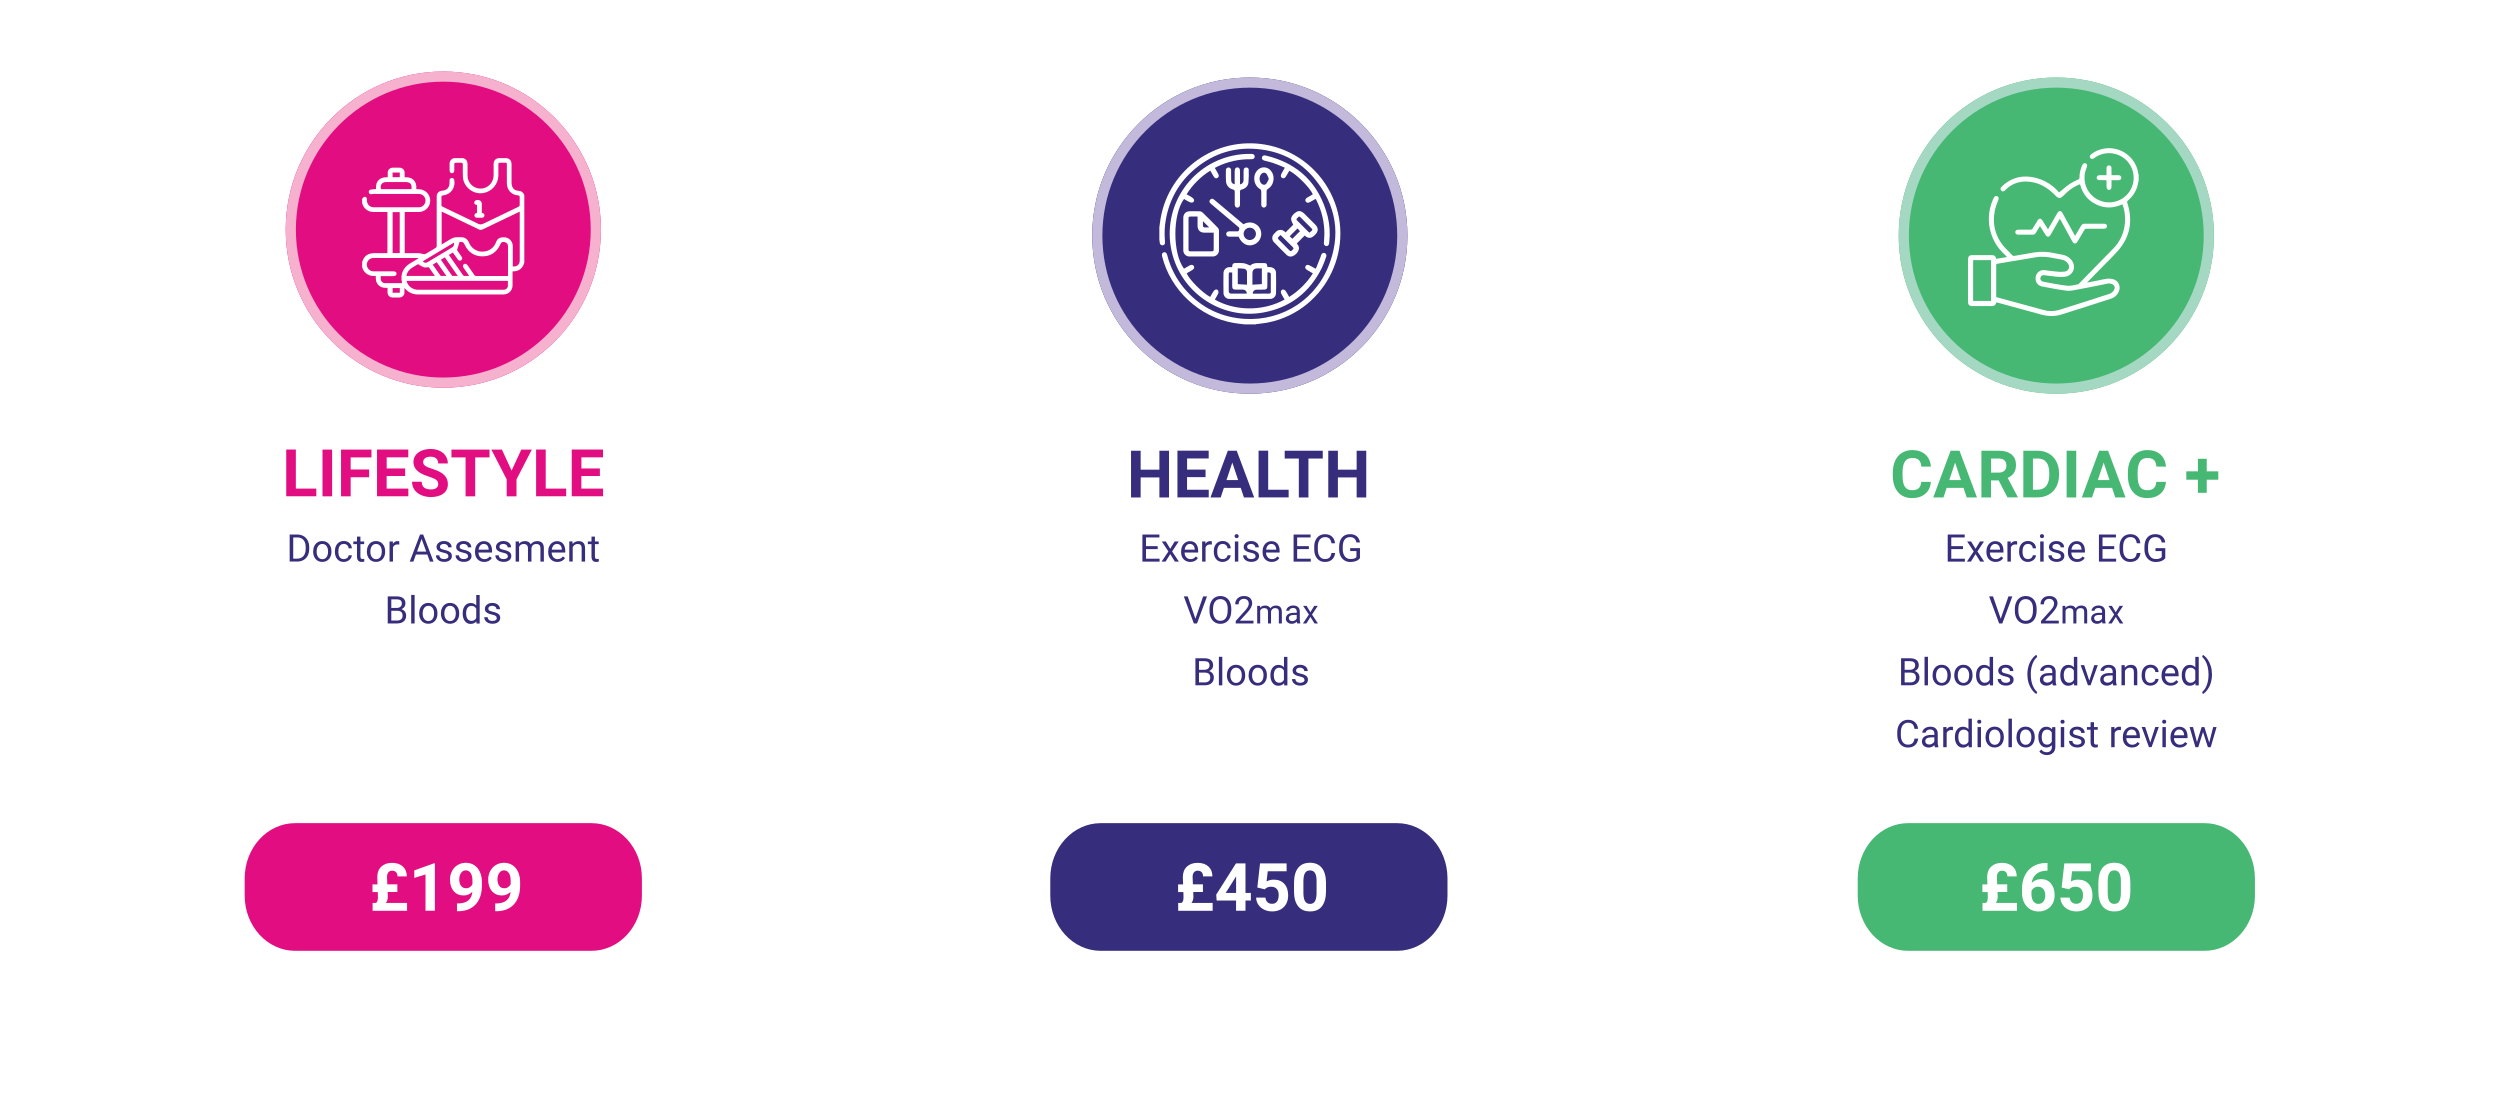 <?xml version="1.0" encoding="UTF-8"?>
<svg id="Layer_1" xmlns="http://www.w3.org/2000/svg" xmlns:xlink="http://www.w3.org/1999/xlink" version="1.1" viewBox="0 0 525.36 234.24">
  <!-- Generator: Adobe Illustrator 29.5.0, SVG Export Plug-In . SVG Version: 2.1.0 Build 137)  -->
  <defs>
    <style>
      .st0 {
        fill: #362e7c;
      }

      .st1, .st2, .st3, .st4 {
        fill: none;
      }

      .st5 {
        fill: #46b873;
      }

      .st6 {
        fill: #e20d80;
      }

      .st7 {
        isolation: isolate;
      }

      .st8 {
        clip-path: url(#clippath-1);
      }

      .st9 {
        clip-path: url(#clippath-2);
      }

      .st2 {
        stroke: #c2b9db;
      }

      .st2, .st3, .st4 {
        stroke-width: 2.14px;
      }

      .st10, .st11, .st12, .st13 {
        fill: #fff;
      }

      .st3 {
        stroke: #f6b1cf;
      }

      .st11 {
        filter: url(#outer-glow-1);
      }

      .st12 {
        filter: url(#outer-glow-2);
      }

      .st13 {
        filter: url(#outer-glow-3);
      }

      .st4 {
        stroke: #a5d8c2;
      }

      .st14 {
        clip-path: url(#clippath);
      }
    </style>
    <filter id="outer-glow-1" x="0" y="-.07" width="186.24" height="234.24" filterUnits="userSpaceOnUse">
      <feOffset dx="0" dy="0"/>
      <feGaussianBlur result="blur" stdDeviation="5"/>
      <feFlood flood-color="#986698" flood-opacity=".7"/>
      <feComposite in2="blur" operator="in"/>
      <feComposite in="SourceGraphic"/>
    </filter>
    <filter id="outer-glow-2" x="169.44" y="1.13" width="186.48" height="233.04" filterUnits="userSpaceOnUse">
      <feOffset dx="0" dy="0"/>
      <feGaussianBlur result="blur1" stdDeviation="5"/>
      <feFlood flood-color="#986698" flood-opacity=".7"/>
      <feComposite in2="blur1" operator="in"/>
      <feComposite in="SourceGraphic"/>
    </filter>
    <filter id="outer-glow-3" x="338.88" y="1.13" width="186.48" height="233.04" filterUnits="userSpaceOnUse">
      <feOffset dx="0" dy="0"/>
      <feGaussianBlur result="blur2" stdDeviation="5"/>
      <feFlood flood-color="#986698" flood-opacity=".7"/>
      <feComposite in2="blur2" operator="in"/>
      <feComposite in="SourceGraphic"/>
    </filter>
    <clipPath id="clippath">
      <rect class="st1" x="76.1" y="33.23" width="34.12" height="29.31"/>
    </clipPath>
    <clipPath id="clippath-1">
      <rect class="st1" x="243.61" y="30.12" width="38.07" height="38.05"/>
    </clipPath>
    <clipPath id="clippath-2">
      <rect class="st1" x="413.56" y="31.13" width="35.85" height="35.28"/>
    </clipPath>
  </defs>
  <path class="st11" d="M165.97,47.89h-39.71c-.19-18.18-14.94-32.86-33.11-32.86s-32.91,14.68-33.11,32.86H20.34c-2.88,0-5.24,2.36-5.24,5.24v160.69c0,2.88,2.36,5.24,5.24,5.24h145.64c2.88,0,5.24-2.36,5.24-5.24V53.13c0-2.88-2.36-5.24-5.24-5.24Z"/>
  <path class="st12" d="M335.47,48.76h-39.73c-.4-18-15.06-32.48-33.1-32.48s-32.7,14.48-33.1,32.48h-39.73c-2.88,0-5.23,2.35-5.23,5.23v159.84c0,2.88,2.35,5.23,5.23,5.23h145.66c2.88,0,5.23-2.35,5.23-5.23V53.99c0-2.88-2.35-5.23-5.23-5.23Z"/>
  <path class="st13" d="M504.96,48.76h-39.73c-.4-18-15.06-32.48-33.1-32.48s-32.7,14.48-33.1,32.48h-39.73c-2.88,0-5.23,2.35-5.23,5.23v159.84c0,2.88,2.35,5.23,5.23,5.23h145.66c2.88,0,5.23-2.35,5.23-5.23V53.99c0-2.88-2.35-5.23-5.23-5.23Z"/>
  <rect class="st10" x="15.1" y="47.89" width="156.12" height="171.18" rx="5.24" ry="5.24"/>
  <g id="FITNESS" class="st7">
    <g class="st7">
      <path class="st6" d="M62.18,102.67h4.29v1.62h-6.32v-9.82h2.02v8.19Z"/>
      <path class="st6" d="M69.79,104.3h-2.02v-9.82h2.02v9.82Z"/>
      <path class="st6" d="M77.57,100.29h-3.88v4.01h-2.02v-9.82h6.39v1.64h-4.37v2.54h3.88v1.63Z"/>
      <path class="st6" d="M85.13,100.03h-3.88v2.64h4.56v1.62h-6.58v-9.82h6.57v1.64h-4.54v2.34h3.88v1.57Z"/>
      <path class="st6" d="M92.08,101.72c0-.38-.13-.68-.4-.88s-.75-.42-1.46-.65c-.7-.23-1.26-.45-1.67-.67-1.11-.6-1.67-1.41-1.67-2.43,0-.53.15-1,.45-1.42s.73-.74,1.29-.97c.56-.23,1.19-.35,1.88-.35s1.33.13,1.87.38.97.61,1.28,1.08c.3.46.46.99.46,1.58h-2.02c0-.45-.14-.8-.42-1.05-.28-.25-.68-.37-1.19-.37s-.88.1-1.15.31c-.27.21-.41.48-.41.83,0,.32.16.59.48.8.32.22.79.42,1.42.61,1.15.35,1.99.78,2.51,1.29.53.51.79,1.15.79,1.92,0,.85-.32,1.52-.96,2-.64.48-1.51.72-2.6.72-.75,0-1.44-.14-2.06-.41-.62-.28-1.09-.66-1.42-1.14-.33-.48-.49-1.04-.49-1.67h2.03c0,1.08.65,1.62,1.94,1.62.48,0,.86-.1,1.13-.29.27-.2.4-.47.4-.82Z"/>
      <path class="st6" d="M102.87,96.12h-3.01v8.18h-2.02v-8.18h-2.97v-1.64h8v1.64Z"/>
      <path class="st6" d="M107.51,98.9l2.04-4.42h2.21l-3.22,6.26v3.56h-2.06v-3.56l-3.22-6.26h2.22l2.03,4.42Z"/>
      <path class="st6" d="M114.69,102.67h4.29v1.62h-6.32v-9.82h2.02v8.19Z"/>
      <path class="st6" d="M126.05,100.03h-3.88v2.64h4.56v1.62h-6.58v-9.82h6.57v1.64h-4.54v2.34h3.88v1.57Z"/>
    </g>
  </g>
  <g>
    <g id="Ellipse_13">
      <ellipse class="st6" cx="93.16" cy="48.25" rx="33.12" ry="33.22"/>
      <ellipse class="st3" cx="93.16" cy="48.25" rx="32.05" ry="32.16"/>
    </g>
    <g id="Group_4171">
      <g id="Group_4170">
        <g class="st14">
          <g id="Group_4169">
            <path id="Path_865" class="st10" d="M76.1,41.76c.15-.13.28-.34.45-.39.34-.1.58.18.56.61-.03.78.36,1.35,1.05,1.53.13.03.26.05.39.04,3.14,0,6.29,0,9.43,0,.56.03,1.08-.3,1.31-.81.32-.7.02-1.53-.69-1.86-.18-.08-.37-.13-.57-.13-3.18,0-6.35,0-9.53,0-.14.01-.29.03-.43.06-.27.04-.52-.13-.57-.39-.06-.26.1-.51.35-.57,0,0,.02,0,.02,0,.37-.07.74-.09,1.15-.13-.04-.68.03-1.34.55-1.87s1.17-.64,1.91-.6c0-.33,0-.63,0-.92-.03-.57.4-1.06.98-1.09.04,0,.07,0,.11,0,.47,0,.93-.01,1.4,0,.57-.01,1.05.44,1.06,1.01,0,.02,0,.05,0,.07,0,.3,0,.59,0,.93.73-.03,1.39.07,1.9.59s.62,1.18.55,1.89c.35.03.67.03.98.08,1.3.24,2.15,1.49,1.91,2.79-.21,1.12-1.19,1.94-2.33,1.95-.97.01-1.93,0-2.9,0-.03,0-.06.01-.09.02v8.62h.35c.83,0,1.67-.02,2.5,0,.37.05.74.11,1.1.2.14.03.29.02.42-.03.7-.4,1.39-.83,2.09-1.24.18-.09.28-.28.26-.48,0-3.18,0-6.35,0-9.53,0-.27,0-.53,0-.8-.03-.65.46-1.2,1.11-1.23.01,0,.02,0,.03,0,1.05-.1,1.56-.67,1.56-1.73,0-.16,0-.31,0-.47,0-.27.22-.49.5-.49.25,0,.46.19.49.43.31,1.66-.74,3.09-2.38,3.25-.22.02-.32.1-.31.33,0,.57.01,1.13,0,1.7,0,.23.13.28.28.35,2.46,1.18,4.92,2.35,7.37,3.55.36.2.8.2,1.16,0,2.44-1.19,4.89-2.36,7.34-3.53.2-.07.32-.27.29-.48-.02-.52-.02-1.04,0-1.57,0-.25-.09-.33-.33-.35-1.42-.12-2.35-1.14-2.37-2.59-.01-1.28,0-2.55,0-3.83,0-.44,0-.45-.45-.45-.33,0-.67.01-1,0-.24,0-.34.08-.33.33,0,.77.02,1.53,0,2.3,0,1.85-1.34,3.43-3.16,3.74-2.07.38-4.18-1.26-4.29-3.36-.04-.86-.03-1.73-.02-2.6,0-.29-.08-.43-.4-.41-.33.02-.67.02-1,0-.32-.02-.41.11-.39.41.02.39,0,.78,0,1.17,0,.38-.2.62-.5.62s-.49-.23-.49-.62c0-.46,0-.91,0-1.37-.02-.64.49-1.18,1.13-1.2.02,0,.05,0,.07,0,.43,0,.87,0,1.3,0,.78,0,1.26.48,1.27,1.27,0,.79,0,1.58,0,2.37-.02,1.18.72,2.24,1.84,2.63,1.77.61,3.59-.69,3.64-2.61.02-.79,0-1.58,0-2.37,0-.81.47-1.28,1.28-1.28.4,0,.8,0,1.2,0,.81,0,1.28.47,1.29,1.28,0,1.3,0,2.6,0,3.9,0,.28.05.55.14.81.19.51.66.85,1.2.87.67.03,1.12.31,1.34.94v14.2c-.03.08-.07.16-.1.24-.25.83-.97,1.44-1.83,1.54-.17.03-.35.02-.54.04,0,.98,0,1.93,0,2.88.04,1.05-.78,1.93-1.83,1.96-.04,0-.08,0-.12,0-5.98,0-11.97,0-17.95,0-.99.01-1.94-.4-2.6-1.14-.06-.06-.12-.11-.22-.21,0,.34,0,.61,0,.89.04.57-.4,1.06-.97,1.1-.04,0-.07,0-.11,0-.45.01-.91,0-1.37,0-.57.04-1.06-.4-1.1-.97,0-.05,0-.1,0-.14,0-.29,0-.59,0-.92-.75.06-1.4-.06-1.92-.59s-.58-1.19-.55-1.9c-.19,0-.35,0-.5,0-1.12,0-2.1-.76-2.36-1.85-.02-.05-.04-.1-.07-.14v-.8s.03-.03.04-.05c.39-1.35,1.19-1.96,2.59-1.96.8,0,1.6,0,2.4,0,.12,0,.23-.01.34-.02v-8.63c-1.03,0-2.02.01-3.02,0-1.01-.02-1.89-.67-2.21-1.63-.04-.12-.09-.25-.13-.37v-.8M92.8,51.38c.66-.39,1.28-.75,1.89-1.14.42-.27.92-.41,1.42-.39.21,0,.42.02.63,0,.91-.05,1.5.34,1.85,1.2.54,1.28,1.88,2.02,3.25,1.79,1.1-.14,2.02-.89,2.39-1.93.18-.46.44-.84.93-.97,1.59-.42,2.62.65,2.6,1.83-.02,1.29,0,2.58,0,3.87v.35c.87.12,1.46-.4,1.46-1.27,0-3.32,0-6.64,0-9.96,0-.08,0-.17-.01-.28-.13.06-.24.1-.33.15-2.48,1.19-4.96,2.38-7.44,3.57-.26.15-.58.15-.85,0-2.34-1.14-4.69-2.27-7.04-3.39-.24-.11-.47-.22-.74-.35v6.9ZM94.33,53.57c1.01,1.45,2,2.86,2.98,4.27.05.07.12.12.2.14.34.01.68,0,1.08,0-.09-.15-.15-.24-.21-.32-.3-.43-.6-.85-.9-1.28-.27-.39-.27-.68.02-.87.27-.18.53-.09.8.29.45.65.91,1.29,1.35,1.94.1.17.29.27.49.26,2.09,0,4.17,0,6.26,0h.33c0-.1.02-.15.02-.2,0-1.43,0-2.87,0-4.3,0-.59,0-1.18,0-1.77.02-.42-.28-.78-.69-.85-.55-.11-.71-.01-.94.51-.72,1.59-1.97,2.47-3.7,2.48s-3-.84-3.75-2.41c-.29-.61-.5-.72-1.12-.59-.15.5-.26.97-.43,1.41-.06.16-.1.26.01.41.31.42.61.85.89,1.28.17.21.14.52-.07.69-.03.03-.07.05-.1.07-.24.11-.53.02-.66-.22-.33-.48-.67-.96-1.02-1.45l-.84.51M85.44,59.02c.01.07.02.11.03.15.33,1.05,1.32,1.75,2.43,1.72,5.93,0,11.85,0,17.78,0,.08,0,.16,0,.23,0,.42-.02.76-.33.82-.74.02-.38.02-.75,0-1.13h-21.3ZM84.49,59.51c0-.06,0-.11-.02-.17-.38-1.68.22-3.1,1.68-3.98.53-.32,1.07-.64,1.6-.96.07-.04.12-.09.24-.19h-.45c-2.52,0-5.04,0-7.56,0-.53,0-1.07-.02-1.6.01-.76.05-1.34.71-1.29,1.47,0,.09.02.17.04.26.16.65.76,1.1,1.43,1.07,1.28,0,2.55,0,3.83,0,.11,0,.22,0,.33,0,.39,0,.62.2.61.5,0,.3-.24.49-.63.5-.78,0-1.55,0-2.33,0h-.36c0,.24-.01.43,0,.62.02.47.39.84.86.86,1.19.02,2.37,0,3.6,0M82.51,53.18h1.49v-8.6h-1.49v8.6ZM91.38,57.98c-.4-.57-.77-1.09-1.12-1.61-.08-.18-.29-.27-.48-.2-.24.07-.5.07-.75,0-.41-.19-.8-.41-1.18-.66-.91.62-2.21.99-2.45,2.48h5.98ZM86.46,39.75c.15-1.06-.23-1.49-1.27-1.49-1.33,0-2.66,0-4,0-.92,0-1.36.6-1.12,1.49h6.38ZM95.4,50.98l-6.55,3.93c.34.38.6.41,1.06.14,1.67-1,3.33-2,5-2.99.4-.19.61-.65.49-1.08M92.65,54.58c.78,1.12,1.55,2.22,2.32,3.32.03.05.08.08.13.09.35,0,.69,0,1.1,0l-2.73-3.91-.82.5M93.81,58l-2.03-2.9-.84.51c.54.77,1.06,1.53,1.59,2.27.04.06.11.1.18.11.34.01.68,0,1.09,0M84.02,60.54h-1.51v.98h1.51v-.98ZM84.01,36.26h-1.51v.98h1.51v-.98Z"/>
            <path id="Path_866" class="st10" d="M100.23,44.73v-1.67c-.08-.01-.15-.03-.23-.05-.23-.05-.38-.27-.34-.5.05-.19.19-.36.37-.44.66-.15,1.24.1,1.22.87-.02.59,0,1.18,0,1.78.07.02.13.04.19.06.27.07.42.34.35.61-.06.23-.27.38-.5.37-.33,0-.67,0-1,0-.31,0-.53-.11-.58-.42s.13-.5.43-.57c.03-.01.07-.02.1-.04"/>
          </g>
        </g>
      </g>
    </g>
  </g>
  <rect class="st10" x="184.58" y="48.76" width="156.12" height="170.3" rx="5.23" ry="5.23"/>
  <g id="FITNESS1" data-name="FITNESS" class="st7">
    <g class="st7">
      <path class="st0" d="M245.66,104.54h-2.02v-4.21h-3.94v4.21h-2.02v-9.82h2.02v3.98h3.94v-3.98h2.02v9.82Z"/>
      <path class="st0" d="M253.33,100.27h-3.88v2.64h4.56v1.62h-6.58v-9.82h6.57v1.64h-4.54v2.34h3.88v1.57Z"/>
      <path class="st0" d="M260.74,102.52h-3.55l-.67,2.02h-2.15l3.65-9.82h1.87l3.67,9.82h-2.15l-.68-2.02ZM257.74,100.88h2.45l-1.23-3.67-1.22,3.67Z"/>
      <path class="st0" d="M266.51,102.91h4.29v1.62h-6.32v-9.82h2.02v8.19Z"/>
      <path class="st0" d="M277.97,96.36h-3.01v8.18h-2.02v-8.18h-2.97v-1.64h8v1.64Z"/>
      <path class="st0" d="M287.11,104.54h-2.02v-4.21h-3.94v4.21h-2.02v-9.82h2.02v3.98h3.94v-3.98h2.02v9.82Z"/>
    </g>
  </g>
  <g>
    <g id="Ellipse_131" data-name="Ellipse_13">
      <ellipse class="st0" cx="262.64" cy="49.51" rx="33.12" ry="33.22"/>
      <ellipse class="st2" cx="262.64" cy="49.51" rx="32.05" ry="32.16"/>
    </g>
    <g id="Group_4167">
      <g class="st8">
        <g id="Group_4164">
          <path id="Path_856" class="st10" d="M243.61,47.96c.09-.7.17-1.4.29-2.09,1.81-10.35,11.67-17.28,22.02-15.47,5.9,1.03,10.97,4.78,13.68,10.12,5.66,11.05-.79,24.63-12.92,27.21-.88.19-1.78.26-2.68.39-.06.01-.12.03-.17.05h-2.3c-.75-.1-1.5-.17-2.24-.3-7.23-1.22-13.33-6.9-15.09-14.05-.1-.42.04-.72.37-.8.33-.08.59.11.7.54.65,2.6,1.89,5.03,3.62,7.08,2.91,3.43,6.59,5.54,11.05,6.2,8.17,1.21,15.97-3.04,19.14-10.67,2.8-6.73,1.77-13.05-2.87-18.66-2.86-3.46-6.62-5.48-11.06-6.08-5.26-.72-9.97.65-14.04,4.06-3.32,2.78-5.34,6.36-6.11,10.62-.26,1.42-.33,2.86-.21,4.29.01.19.03.37.03.56.03.29-.18.56-.47.59,0,0-.01,0-.02,0-.3.03-.58-.18-.61-.49,0,0,0-.02,0-.03-.04-.23-.06-.46-.09-.69v-2.38"/>
          <path id="Path_857" class="st10" d="M255.29,35.3c.25.43.48.82.7,1.21.21.38.16.7-.13.88-.3.18-.6.07-.82-.31-.23-.39-.46-.79-.71-1.22-2.01,1.26-3.71,2.96-4.97,4.96.42.24.83.46,1.21.72.18.12.31.3.37.5.01.18-.07.35-.22.46-.19.09-.41.1-.62.03-.45-.2-.86-.47-1.29-.72-2.42,3.27-2.42,11.43,0,14.65.39-.23.78-.46,1.18-.68.38-.21.7-.16.88.13s.07.6-.31.83c-.39.23-.79.46-1.18.69.51,1.3,3.22,4.04,4.93,4.97.24-.41.46-.83.73-1.23.11-.17.29-.29.48-.34.18-.01.35.07.46.22.09.19.1.41.03.61-.2.45-.47.86-.72,1.29,4,2.31,9.9,2.63,14.66,0-.23-.4-.48-.79-.69-1.21-.1-.18-.12-.39-.08-.59.08-.17.24-.29.43-.32.21.02.41.12.54.29.28.39.5.82.76,1.28,2.01-1.26,3.71-2.95,4.98-4.95-.39-.23-.75-.44-1.11-.65-.48-.28-.61-.55-.43-.87.19-.33.51-.36,1-.08.34.2.69.39,1.03.58.02.01.05,0,.15,0,.32-.8.65-1.62.98-2.45.05-.13.08-.26.12-.39.13-.35.41-.52.71-.43.3.09.46.4.38.7,0,.03-.02.06-.03.09-.26.81-.57,1.61-.93,2.38-2.56,5.12-6.64,8.31-12.28,9.34-8.83,1.61-17.42-4.22-19.3-13.01-1.95-9.06,3.81-18,12.87-19.95,1.29-.28,2.61-.4,3.93-.37.44,0,.69.21.69.56,0,.36-.25.57-.72.56-2.49-.05-4.95.48-7.18,1.57-.16.08-.32.17-.52.27"/>
          <path id="Path_858" class="st10" d="M258.93,56.13c.01-.12.02-.22.03-.32,0-.29.23-.53.52-.53.01,0,.02,0,.04,0,.61-.04,1.21-.03,1.82.03.46.06.89.31,1.4.5.43-.46,1.1-.57,1.82-.53.26.01.52,0,.78,0,.85,0,.87.02,1.02.85.17,0,.34,0,.51,0,.7.02,1.27.5,1.28,1.19.03,1.44.03,2.87,0,4.31-.02.68-.59,1.21-1.27,1.19,0,0,0,0-.01,0-2.82,0-5.65,0-8.47,0-.68.03-1.26-.51-1.29-1.19,0-.01,0-.02,0-.03-.03-1.41-.03-2.82,0-4.23.01-.69.59-1.24,1.28-1.23,0,0,0,0,0,0,.17,0,.34,0,.53,0M262.05,59.83c0-.85.01-1.75,0-2.65,0-.34-.24-.63-.57-.7-.45-.06-.91-.09-1.37-.09v3.32l1.95.12M265.17,59.71v-3.31c-.33,0-.63,0-.94,0-.69.01-1.03.34-1.04,1.03-.01.67,0,1.34,0,2.01v.39l1.98-.13M258.95,57.28c-.73-.09-.74-.08-.74.59v3.27q0,.56.54.56h2.93c.12,0,.23-.01.35-.02-.06-.51-.34-.8-.82-.82s-.97,0-1.45,0c-.66,0-.82-.16-.82-.81,0-.92,0-1.83,0-2.76M263.24,61.71c1.19,0,2.37,0,3.56-.01.09,0,.25-.18.25-.27.02-1.3.02-2.6,0-3.9,0-.09-.16-.22-.26-.26-.15-.03-.31-.03-.46-.01,0,.75,0,1.45,0,2.15.01,1.44.06,1.48-1.44,1.46-.3-.01-.59,0-.89.01-.44.02-.77.4-.75.83,0,0,0,0,0,0"/>
          <path id="Path_859" class="st10" d="M248.66,49.12c0-1.1,0-2.2,0-3.31,0-.88.53-1.41,1.41-1.42.67,0,1.34-.02,2.01.01.23,0,.45.09.62.24,1.09,1.06,2.17,2.14,3.23,3.23.14.15.22.35.23.56.02,1.39.02,2.77,0,4.16.01.71-.55,1.29-1.26,1.31-.02,0-.05,0-.07,0-1.61,0-3.22,0-4.83,0-.71.03-1.31-.52-1.34-1.24,0-.04,0-.09,0-.13,0-1.14,0-2.28,0-3.42M255.05,48.89h-.44c-.53,0-1.06.01-1.6,0-.83-.03-1.32-.54-1.35-1.37,0-.35,0-.69,0-1.04v-.97c-.55,0-1.05.01-1.54,0-.28,0-.36.11-.36.38,0,2.18,0,4.36,0,6.54,0,.26.07.38.36.38,1.52,0,3.05,0,4.57,0,.28,0,.36-.12.36-.38,0-.99,0-1.98,0-2.97v-.55M254.1,47.78l-1.31-1.3c0,.32-.02.69.01,1.06.04.12.13.21.25.24.37.03.73.01,1.04.01"/>
          <path id="Path_860" class="st10" d="M270.16,48.83l1.6-1.6c-.17-.32-.31-.65-.42-.99-.17-.72.63-1.45,1.17-1.74.53-.28,1.07-.12,1.6.41.76.76,1.52,1.52,2.28,2.28.7.71.7,1.42-.01,2.13l-.08.08c-.75.75-1.38.77-2.13.1l-1.66,1.67s.1.12.17.21c.29.32.37.78.22,1.18-.22.6-.7,1.07-1.3,1.29-.42.16-.89.05-1.21-.27-.91-.89-1.82-1.79-2.7-2.71-.44-.48-.44-1.22,0-1.69.16-.19.34-.36.52-.53.48-.44,1.2-.45,1.7-.04.09.07.17.14.24.21M275.21,48.89c.14-.13.27-.26.41-.38.19-.16.21-.3.02-.49-.8-.79-1.59-1.58-2.38-2.38-.15-.15-.28-.18-.44-.01-.08.09-.17.18-.26.26-.17.15-.14.29.01.44.81.8,1.61,1.61,2.41,2.41.07.06.15.11.23.16M269.07,49.39c-.19.17-.37.36-.53.56-.04.06.06.27.14.36.76.78,1.54,1.53,2.29,2.31.27.28.41.13.6-.07.18-.19.41-.32.1-.62-.79-.76-1.56-1.55-2.34-2.32-.07-.07-.15-.12-.27-.22M271.57,50.19l1.61-1.61-.52-.58-1.63,1.64.54.55"/>
          <path id="Path_861" class="st10" d="M275.89,40.85c-.66-1.46-3.34-4.15-4.95-4.97-.23.39-.45.78-.68,1.17-.24.4-.54.52-.85.34-.3-.18-.34-.5-.11-.91.22-.39.44-.77.7-1.24-.8-.33-1.56-.68-2.35-.95-.63-.22-1.28-.36-1.93-.53-.4-.1-.6-.35-.53-.67.07-.35.36-.51.78-.41,6.92,1.65,11.26,5.95,13.04,12.82.43,1.77.54,3.61.32,5.43-.01.1-.03.2-.04.29-.03.31-.3.53-.61.5,0,0,0,0,0,0-.31-.05-.52-.34-.48-.65.04-.63.11-1.26.11-1.89.02-2.42-.54-4.82-1.62-6.99-.06-.12-.13-.24-.21-.4-.41.23-.8.46-1.2.68-.4.23-.72.17-.9-.14-.17-.3-.05-.58.34-.82s.78-.46,1.17-.68"/>
          <path id="Path_862" class="st10" d="M261.29,47.13c1.42-.84,2.95-.21,3.52.96.58,1.2.08,2.65-1.12,3.23-.02,0-.03.02-.05.02-1.34.61-2.67-.02-3.36-1.61-.67,0-1.35,0-2.02,0-.3.02-.56-.22-.58-.52,0,0,0-.02,0-.03,0-.31.26-.56.57-.56,0,0,0,0,0,0,.07,0,.15,0,.22,0,.51,0,1.02-.03,1.52,0,.41.03.37-.29.45-.5.01-.14-.04-.28-.15-.38-1.9-1.61-3.8-3.21-5.71-4.81-.11-.08-.21-.17-.3-.28-.17-.2-.15-.5.03-.68.16-.21.45-.27.67-.12.16.1.3.21.44.34,1.9,1.59,3.79,3.19,5.69,4.78.06.05.12.09.19.15M263.93,49.15c0-.71-.57-1.3-1.29-1.3-.71,0-1.3.57-1.3,1.29,0,.71.57,1.3,1.29,1.3.71,0,1.29-.56,1.3-1.27,0,0,0-.01,0-.02"/>
          <path id="Path_863" class="st10" d="M260.59,38.75c.5-.13.72-.4.74-.9.02-.61,0-1.21,0-1.82,0-.14,0-.27.03-.41.04-.26.27-.44.53-.42.26-.03.49.15.52.41,0,0,0,.02,0,.02.04.92.02,1.85-.06,2.77-.1.76-.68,1.25-1.44,1.44-.25.06-.34.16-.33.42.02.9,0,1.81,0,2.71,0,.32-.11.56-.44.65-.36.09-.67-.18-.67-.63-.01-.88-.01-1.76,0-2.64,0-.3-.05-.45-.39-.53-.81-.2-1.4-.9-1.45-1.73-.04-.76-.03-1.53-.02-2.3-.03-.3.2-.57.5-.6.3-.03.57.2.6.5,0,.03,0,.06,0,.09.01.68,0,1.36.01,2.04.01.53.25.82.74.9v-2.71c0-.56.19-.84.57-.83.36,0,.55.27.55.81,0,.77,0,1.53,0,2.3v.44"/>
          <path id="Path_864" class="st10" d="M265.05,41.56c0-.48.02-.97-.01-1.45-.02-.15-.1-.28-.22-.36-1.43-.8-1.69-2.93-.5-4.05.71-.71,1.87-.71,2.58,0,0,0,.02.02.02.02,1.16,1.14.88,3.22-.54,4.02-.13.1-.2.24-.21.4-.02.94-.01,1.88-.01,2.82.04.28-.13.55-.4.64-.29.09-.59-.07-.68-.35-.02-.06-.03-.12-.03-.19-.02-.51,0-1.01,0-1.52h0M266.63,37.59c-.1-.33-.24-.64-.4-.94-.34-.49-.87-.47-1.24-.01-.43.59-.39,1.4.09,1.94.33.32.76.35,1.04,0,.2-.31.37-.64.51-.98"/>
        </g>
      </g>
    </g>
  </g>
  <rect class="st10" x="354.06" y="48.76" width="156.12" height="170.3" rx="5.23" ry="5.23"/>
  <g id="FITNESS2" data-name="FITNESS" class="st7">
    <g class="st7">
      <path class="st5" d="M405.76,101.27c-.08,1.06-.47,1.89-1.17,2.49-.7.61-1.63.91-2.78.91-1.26,0-2.25-.42-2.97-1.27-.72-.85-1.08-2.01-1.08-3.49v-.6c0-.94.17-1.78.5-2.5.33-.72.81-1.27,1.43-1.65.62-.38,1.34-.58,2.15-.58,1.13,0,2.04.3,2.74.91.69.61,1.09,1.46,1.2,2.56h-2.02c-.05-.63-.23-1.09-.53-1.38s-.76-.43-1.39-.43c-.67,0-1.18.24-1.51.72-.33.48-.51,1.23-.52,2.25v.74c0,1.06.16,1.84.48,2.33.32.49.83.74,1.52.74.62,0,1.09-.14,1.4-.43.31-.29.48-.73.53-1.32h2.02Z"/>
      <path class="st5" d="M412.63,102.52h-3.55l-.67,2.02h-2.15l3.65-9.82h1.87l3.67,9.82h-2.15l-.68-2.02ZM409.63,100.88h2.45l-1.23-3.67-1.22,3.67Z"/>
      <path class="st5" d="M420.01,100.95h-1.61v3.59h-2.02v-9.82h3.65c1.16,0,2.05.26,2.68.78.63.52.94,1.25.94,2.19,0,.67-.14,1.23-.43,1.67-.29.45-.73.8-1.32,1.07l2.12,4.01v.09h-2.17l-1.84-3.59ZM418.4,99.31h1.63c.51,0,.9-.13,1.18-.39.28-.26.42-.61.42-1.07s-.13-.83-.39-1.09c-.26-.26-.67-.4-1.21-.4h-1.62v2.95Z"/>
      <path class="st5" d="M425.19,104.54v-9.82h3.02c.86,0,1.63.19,2.32.58.68.39,1.21.94,1.59,1.66s.57,1.53.57,2.44v.45c0,.91-.19,1.72-.56,2.43-.38.71-.91,1.26-1.59,1.65-.68.39-1.45.59-2.31.59h-3.04ZM427.21,96.36v6.55h.98c.79,0,1.4-.26,1.81-.78.42-.52.63-1.26.64-2.22v-.52c0-1-.21-1.75-.62-2.27-.41-.51-1.02-.77-1.81-.77h-1Z"/>
      <path class="st5" d="M436.31,104.54h-2.02v-9.82h2.02v9.82Z"/>
      <path class="st5" d="M443.85,102.52h-3.55l-.67,2.02h-2.15l3.65-9.82h1.87l3.67,9.82h-2.15l-.68-2.02ZM440.85,100.88h2.45l-1.23-3.67-1.22,3.67Z"/>
      <path class="st5" d="M455.16,101.27c-.08,1.06-.47,1.89-1.17,2.49-.7.61-1.63.91-2.78.91-1.26,0-2.25-.42-2.97-1.27-.72-.85-1.08-2.01-1.08-3.49v-.6c0-.94.17-1.78.5-2.5.33-.72.81-1.27,1.43-1.65.62-.38,1.34-.58,2.15-.58,1.13,0,2.04.3,2.74.91.69.61,1.09,1.46,1.2,2.56h-2.02c-.05-.63-.23-1.09-.53-1.38s-.76-.43-1.39-.43c-.67,0-1.18.24-1.51.72-.33.48-.51,1.23-.52,2.25v.74c0,1.06.16,1.84.48,2.33.32.49.83.74,1.52.74.62,0,1.09-.14,1.4-.43.31-.29.48-.73.53-1.32h2.02Z"/>
      <path class="st5" d="M463.73,99.05h2.43v1.76h-2.43v2.75h-1.85v-2.75h-2.44v-1.76h2.44v-2.64h1.85v2.64Z"/>
    </g>
  </g>
  <g>
    <g id="Ellipse_132" data-name="Ellipse_13">
      <ellipse class="st5" cx="432.12" cy="49.51" rx="33.12" ry="33.22"/>
      <ellipse class="st4" cx="432.12" cy="49.51" rx="32.05" ry="32.16"/>
    </g>
    <g id="Group_4173">
      <g class="st9">
        <g id="Group_4172">
          <path id="Path_867" class="st10" d="M449.42,37.99c-.08.36-.15.73-.25,1.09-.33,1.19-1.02,2.25-1.97,3.03-.19.12-.25.36-.15.55,1.2,3.73.61,7.12-2.01,10.08-1.03,1.16-2.16,2.23-3.24,3.34-.98,1-1.96,2-2.94,3.01-.07.07-.13.15-.26.29.76-.15,1.45-.28,2.13-.41.7-.14,1.39-.32,2.09-.41.42-.04.84,0,1.24.11.99.26,1.58,1.28,1.31,2.27-.02.07-.04.14-.07.2-.28.8-.93,1.41-1.74,1.64-1.48.49-2.97.96-4.46,1.44-1.98.63-3.95,1.26-5.93,1.88-1.45.45-2.89.38-4.34-.03-3.04-.85-6.09-1.67-9.14-2.5-.05-.01-.11-.02-.16-.02-.26.66-.42.77-1.12.77h-3.89c-.68,0-.96-.27-.96-.95v-8.82c0-.66.27-.94.93-.94,1.34,0,2.68,0,4.03,0,.59,0,.81.17.99.78l2.26-.37c-.36-.37-.68-.7-1-1.02-.85-.84-1.52-1.84-1.99-2.94-1.14-2.6-1.12-5.56.04-8.16.04-.1.09-.19.14-.28.2-.39.47-.52.78-.37.29.15.33.43.18.82-.29.65-.52,1.32-.69,2.01-.63,3.1.08,5.85,2.29,8.17.43.46.89.9,1.32,1.35.11.15.3.21.48.17,1.34-.25,2.69-.46,4.03-.7,1.46-.25,2.96-.2,4.41.14.57.12,1.15.21,1.72.33.67.13,1.28.48,1.73.99,1.21,1.36.59,3.3-1.21,3.62-.6.08-1.21.08-1.81,0-.84-.07-1.67-.2-2.5-.31-.53-.07-.83.12-.91.57-.07.4.21.72.69.81,1.65.29,3.3.65,4.96.83.74.08,1.51-.18,2.27-.3.09-.01.16-.13.24-.2,2.42-2.47,4.83-4.94,7.24-7.41,2.47-2.54,2.94-6.35,1.83-9.21-1.81.84-3.64.92-5.46.06s-2.94-2.31-3.45-4.28c-1,.38-1.91.95-2.7,1.67-.23.21-.46.43-.68.65-.81.79-1.06.79-1.85,0-.22-.21-.43-.43-.66-.63-1.48-1.33-3.19-2.15-5.19-2.24-1.69-.11-3.35.51-4.54,1.71-.07.06-.13.14-.2.2-.2.2-.53.21-.73,0-.2-.2-.21-.53,0-.73.27-.29.56-.56.88-.8,2.29-1.69,4.78-1.8,7.37-.86,1.32.49,2.51,1.27,3.49,2.28.14.16.28.32.41.49.77-.63,1.43-1.24,2.17-1.75.58-.37,1.19-.69,1.82-.97.2-.1.3-.18.3-.42,0-.89.19-1.77.57-2.57.19-.4.45-.54.76-.4s.37.43.2.84c-1.37,3.11.37,6.54,3.67,7.25,2.8.56,5.53-1.25,6.09-4.05.56-2.8-1.25-5.53-4.05-6.09-1.44-.29-2.93.04-4.11.92-.16.13-.36.2-.56.2-.18-.05-.33-.19-.39-.37-.02-.2.05-.4.19-.54.65-.54,1.4-.93,2.22-1.14,3.32-.9,6.74,1.07,7.63,4.39.07.24.12.49.15.73.01.09.04.18.07.26v1.26ZM419.48,62.4c.1.04.19.07.27.1,3.21.88,6.43,1.75,9.64,2.63,1.06.32,2.18.33,3.25.02,3.56-1.11,7.1-2.25,10.65-3.4.33-.12.61-.33.83-.61.54-.68.23-1.4-.62-1.54-.21-.03-.42-.04-.62,0-.37.06-.73.16-1.09.23-1.76.35-3.52.71-5.28,1.03-.73.13-1.49.32-2.21.23-1.75-.22-3.5-.56-5.23-.9-.93-.18-1.46-1.09-1.28-2.03.15-.91,1-1.53,1.91-1.39,0,0,0,0,0,0,.82.1,1.64.23,2.46.3.59.08,1.18.08,1.77,0,.89-.18,1.14-1.09.56-1.79-.3-.36-.72-.61-1.18-.71-.55-.12-1.1-.2-1.65-.31-1.27-.26-2.55-.42-3.85-.19-2.66.46-5.33.91-8,1.34-.29.05-.32.17-.32.41,0,1.15,0,2.31,0,3.46v3.12M418.4,54.67h-3.76v8.57h3.76v-8.57Z"/>
          <path id="Path_868" class="st10" d="M430.37,48.2c.14-.25.26-.45.37-.65.54-.94,1.07-1.88,1.62-2.82.3-.52.75-.51,1.04.01.82,1.49,1.64,2.98,2.46,4.47.06.11.13.22.21.36.43-.72.85-1.41,1.25-2.11.15-.3.46-.48.79-.45,1.33.02,2.66,0,3.99,0,.45,0,.68.18.68.52s-.23.53-.68.53c-1.18,0-2.36,0-3.54,0-.24-.03-.47.1-.58.32-.45.8-.93,1.59-1.41,2.38-.33.56-.77.55-1.08-.02-.8-1.46-1.61-2.92-2.4-4.38-.07-.12-.14-.24-.23-.4-.28.49-.55.95-.81,1.41-.38.66-.75,1.32-1.13,1.97-.31.53-.73.54-1.07.01-.38-.6-.76-1.2-1.17-1.85-.3.49-.58.93-.83,1.38-.14.3-.46.48-.79.44-.97-.02-1.94,0-2.9,0-.44,0-.67-.19-.66-.54,0-.33.23-.51.66-.51.86,0,1.73,0,2.59-.01.15-.01.29-.09.38-.21.36-.56.69-1.14,1.04-1.7.31-.51.72-.52,1.05,0,.38.59.76,1.19,1.16,1.84"/>
          <path id="Path_869" class="st10" d="M443.72,37.87c0,.49.01.94,0,1.39,0,.18-.05.36-.16.51-.14.12-.34.17-.52.13-.18-.09-.3-.26-.34-.46-.04-.42-.04-.84-.02-1.26,0-.24-.07-.33-.32-.32-.37.02-.75,0-1.12,0-.41,0-.65-.2-.64-.52s.24-.52.65-.52c.45,0,.91,0,1.42,0v-1.09c0-.15,0-.3,0-.45,0-.28.21-.51.49-.52,0,0,.01,0,.02,0,.27-.02.51.18.53.45,0,.01,0,.03,0,.04.02.37.01.75.01,1.12v.45h1.43c.25-.03.5.1.6.34.11.26-.02.57-.29.67-.07.03-.15.04-.23.04-.49.01-.97,0-1.51,0"/>
        </g>
      </g>
    </g>
  </g>
  <g id="Body_Composition_Exercise_ECG_VO2max" class="st7">
    <g class="st7">
      <path class="st0" d="M60.87,118.02v-5.69h1.61c.49,0,.93.11,1.31.33s.67.53.88.93.31.87.31,1.39v.36c0,.54-.1,1.01-.31,1.41s-.5.71-.89.93-.83.33-1.34.33h-1.57ZM61.62,112.94v4.46h.79c.58,0,1.03-.18,1.35-.54.32-.36.48-.87.48-1.54v-.33c0-.65-.15-1.15-.46-1.51-.3-.36-.73-.54-1.29-.54h-.88Z"/>
      <path class="st0" d="M65.81,115.86c0-.41.08-.79.24-1.12s.39-.59.68-.77.62-.27.99-.27c.58,0,1.04.2,1.4.6s.53.93.53,1.59v.05c0,.41-.08.78-.24,1.11s-.38.58-.68.76-.63.27-1.01.27c-.57,0-1.04-.2-1.39-.6s-.53-.93-.53-1.58v-.05ZM66.54,115.95c0,.47.11.84.33,1.13s.51.43.87.43.66-.14.88-.43.32-.69.32-1.21c0-.46-.11-.84-.33-1.13s-.51-.43-.88-.43-.64.14-.86.43-.33.69-.33,1.22Z"/>
      <path class="st0" d="M72.26,117.5c.26,0,.48-.08.68-.23s.3-.35.32-.59h.68c-.01.24-.1.47-.25.69s-.36.39-.62.52-.53.2-.81.2c-.58,0-1.03-.19-1.37-.58s-.51-.91-.51-1.58v-.12c0-.41.08-.78.23-1.1s.37-.57.65-.75.62-.27,1-.27c.47,0,.87.14,1.18.43s.48.65.5,1.11h-.68c-.02-.27-.12-.5-.31-.67s-.42-.26-.69-.26c-.37,0-.65.13-.85.4s-.3.65-.3,1.15v.14c0,.49.1.86.3,1.12s.49.39.86.39Z"/>
      <path class="st0" d="M75.74,112.77v1.02h.79v.56h-.79v2.62c0,.17.04.3.11.38s.19.13.36.13c.08,0,.2-.02.34-.05v.58c-.19.05-.38.08-.55.08-.32,0-.57-.1-.73-.29s-.25-.47-.25-.83v-2.62h-.77v-.56h.77v-1.02h.72Z"/>
      <path class="st0" d="M77.1,115.86c0-.41.08-.79.24-1.12s.39-.59.68-.77.62-.27.99-.27c.58,0,1.04.2,1.4.6s.53.93.53,1.59v.05c0,.41-.08.78-.24,1.11s-.38.58-.68.76-.63.27-1.01.27c-.57,0-1.04-.2-1.39-.6s-.53-.93-.53-1.58v-.05ZM77.83,115.95c0,.47.11.84.33,1.13s.51.43.87.43.66-.14.88-.43.32-.69.32-1.21c0-.46-.11-.84-.33-1.13s-.51-.43-.88-.43-.64.14-.86.43-.33.69-.33,1.22Z"/>
      <path class="st0" d="M83.9,114.44c-.11-.02-.23-.03-.36-.03-.47,0-.8.2-.96.61v3h-.72v-4.23h.7v.49c.25-.38.58-.57,1.02-.57.14,0,.25.02.32.05v.67Z"/>
      <path class="st0" d="M89.79,116.53h-2.38l-.54,1.49h-.77l2.17-5.69h.66l2.18,5.69h-.77l-.54-1.49ZM87.64,115.91h1.93l-.97-2.66-.96,2.66Z"/>
      <path class="st0" d="M94.22,116.89c0-.2-.07-.35-.22-.46s-.4-.2-.77-.28-.66-.17-.87-.28-.37-.24-.48-.39-.15-.33-.15-.54c0-.35.15-.64.44-.88s.67-.36,1.12-.36c.48,0,.87.12,1.17.37s.45.56.45.95h-.73c0-.2-.08-.37-.25-.51s-.38-.21-.63-.21-.47.06-.62.17-.22.26-.22.45c0,.17.07.31.21.39s.39.17.75.25.65.18.88.29.39.25.5.4.16.35.16.58c0,.38-.15.68-.45.91s-.69.34-1.18.34c-.34,0-.64-.06-.9-.18s-.46-.29-.61-.5-.22-.45-.22-.7h.72c.01.24.11.43.29.58s.42.21.72.21c.27,0,.49-.06.66-.17s.25-.26.25-.44Z"/>
      <path class="st0" d="M98.35,116.89c0-.2-.07-.35-.22-.46s-.4-.2-.77-.28-.66-.17-.87-.28-.37-.24-.48-.39-.15-.33-.15-.54c0-.35.15-.64.44-.88s.67-.36,1.12-.36c.48,0,.87.12,1.17.37s.45.56.45.95h-.73c0-.2-.08-.37-.25-.51s-.38-.21-.63-.21-.47.06-.62.17-.22.26-.22.45c0,.17.07.31.21.39s.39.17.75.25.65.18.88.29.39.25.5.4.16.35.16.58c0,.38-.15.68-.45.91s-.69.34-1.18.34c-.34,0-.64-.06-.9-.18s-.46-.29-.61-.5-.22-.45-.22-.7h.72c.01.24.11.43.29.58s.42.21.72.21c.27,0,.49-.06.66-.17s.25-.26.25-.44Z"/>
      <path class="st0" d="M101.76,118.09c-.57,0-1.04-.19-1.4-.56s-.54-.88-.54-1.51v-.13c0-.42.08-.79.24-1.12s.38-.59.67-.77.6-.28.94-.28c.55,0,.98.18,1.28.54s.46.88.46,1.55v.3h-2.86c.01.42.13.75.37,1.01s.53.38.89.38c.26,0,.47-.05.65-.16s.33-.24.46-.41l.44.34c-.35.54-.89.82-1.59.82ZM101.67,114.3c-.29,0-.54.11-.73.32s-.32.51-.37.89h2.12v-.05c-.02-.37-.12-.65-.3-.85s-.42-.3-.72-.3Z"/>
      <path class="st0" d="M106.71,116.89c0-.2-.07-.35-.22-.46s-.4-.2-.77-.28-.66-.17-.87-.28-.37-.24-.48-.39-.15-.33-.15-.54c0-.35.15-.64.44-.88s.67-.36,1.12-.36c.48,0,.87.12,1.17.37s.45.56.45.95h-.73c0-.2-.08-.37-.25-.51s-.38-.21-.63-.21-.47.06-.62.17-.22.26-.22.45c0,.17.07.31.21.39s.39.17.75.25.65.18.88.29.39.25.5.4.16.35.16.58c0,.38-.15.68-.45.91s-.69.34-1.18.34c-.34,0-.64-.06-.9-.18s-.46-.29-.61-.5-.22-.45-.22-.7h.72c.01.24.11.43.29.58s.42.21.72.21c.27,0,.49-.06.66-.17s.25-.26.25-.44Z"/>
      <path class="st0" d="M109.05,113.79l.02.47c.31-.36.73-.55,1.25-.55.59,0,.99.23,1.21.68.14-.2.32-.37.55-.49s.49-.19.8-.19c.93,0,1.4.49,1.41,1.47v2.83h-.72v-2.79c0-.3-.07-.53-.21-.68s-.37-.22-.7-.22c-.27,0-.49.08-.67.24s-.28.38-.31.65v2.8h-.73v-2.77c0-.61-.3-.92-.9-.92-.47,0-.8.2-.97.61v3.09h-.72v-4.23h.68Z"/>
      <path class="st0" d="M117.14,118.09c-.57,0-1.04-.19-1.4-.56s-.54-.88-.54-1.51v-.13c0-.42.08-.79.24-1.12s.38-.59.67-.77.6-.28.94-.28c.55,0,.98.18,1.28.54s.46.88.46,1.55v.3h-2.86c.01.42.13.75.37,1.01s.53.38.89.38c.26,0,.47-.05.65-.16s.33-.24.46-.41l.44.34c-.35.54-.89.82-1.59.82ZM117.05,114.3c-.29,0-.54.11-.73.32s-.32.51-.37.89h2.12v-.05c-.02-.37-.12-.65-.3-.85s-.42-.3-.72-.3Z"/>
      <path class="st0" d="M120.31,113.79l.02.53c.32-.41.74-.61,1.27-.61.89,0,1.34.5,1.35,1.51v2.79h-.72v-2.8c0-.3-.07-.53-.21-.68s-.35-.22-.64-.22c-.23,0-.44.06-.62.19s-.31.29-.41.49v3.01h-.72v-4.23h.68Z"/>
      <path class="st0" d="M125.02,112.77v1.02h.79v.56h-.79v2.62c0,.17.04.3.11.38s.19.13.36.13c.08,0,.2-.02.34-.05v.58c-.19.05-.38.08-.55.08-.32,0-.57-.1-.73-.29s-.25-.47-.25-.83v-2.62h-.77v-.56h.77v-1.02h.72Z"/>
      <path class="st0" d="M81.48,131.02v-5.69h1.86c.62,0,1.08.13,1.39.38s.47.63.47,1.13c0,.27-.08.5-.23.71s-.36.36-.62.47c.31.09.55.25.73.49s.27.53.27.86c0,.51-.17.91-.5,1.2s-.8.44-1.4.44h-1.97ZM82.23,127.75h1.13c.33,0,.59-.08.79-.25.2-.17.29-.39.29-.67,0-.31-.09-.54-.27-.68-.18-.14-.46-.21-.83-.21h-1.11v1.81ZM82.23,128.35v2.05h1.24c.35,0,.62-.09.83-.27s.3-.43.3-.75c0-.68-.37-1.03-1.12-1.03h-1.25Z"/>
      <path class="st0" d="M87.13,131.02h-.72v-6h.72v6Z"/>
      <path class="st0" d="M88.09,128.86c0-.41.08-.79.24-1.12s.39-.59.68-.77.62-.27.99-.27c.58,0,1.04.2,1.4.6s.53.93.53,1.59v.05c0,.41-.08.78-.24,1.11s-.38.58-.68.76-.63.27-1.01.27c-.57,0-1.04-.2-1.39-.6s-.53-.93-.53-1.58v-.05ZM88.82,128.95c0,.47.11.84.33,1.13s.51.43.87.43.66-.14.88-.43.32-.69.32-1.21c0-.46-.11-.84-.33-1.13s-.51-.43-.88-.43-.64.14-.86.43-.33.69-.33,1.22Z"/>
      <path class="st0" d="M92.66,128.86c0-.41.08-.79.24-1.12s.39-.59.68-.77.62-.27.99-.27c.58,0,1.04.2,1.4.6s.53.93.53,1.59v.05c0,.41-.08.78-.24,1.11s-.38.58-.68.76-.63.27-1.01.27c-.57,0-1.04-.2-1.39-.6s-.53-.93-.53-1.58v-.05ZM93.38,128.95c0,.47.11.84.33,1.13s.51.43.87.43.66-.14.88-.43.32-.69.32-1.21c0-.46-.11-.84-.33-1.13s-.51-.43-.88-.43-.64.14-.86.43-.33.69-.33,1.22Z"/>
      <path class="st0" d="M97.23,128.87c0-.65.15-1.17.46-1.56s.71-.59,1.21-.59.89.17,1.18.51v-2.2h.72v6h-.66l-.04-.45c-.29.35-.69.53-1.21.53s-.89-.2-1.2-.6-.46-.92-.46-1.57v-.05ZM97.96,128.95c0,.48.1.85.3,1.12s.47.41.82.41c.46,0,.79-.21,1-.62v-1.94c-.22-.4-.55-.6-1-.6-.35,0-.63.14-.83.41s-.3.68-.3,1.21Z"/>
      <path class="st0" d="M104.38,129.89c0-.2-.07-.35-.22-.46s-.4-.2-.77-.28-.66-.17-.87-.28-.37-.24-.48-.39-.15-.33-.15-.54c0-.35.15-.64.44-.88s.67-.36,1.12-.36c.48,0,.87.12,1.17.37s.45.56.45.95h-.73c0-.2-.08-.37-.25-.51s-.38-.21-.63-.21-.47.06-.62.17-.22.26-.22.45c0,.17.07.31.21.39s.39.17.75.25.65.18.88.29.39.25.5.4.16.35.16.58c0,.38-.15.68-.45.91s-.69.34-1.18.34c-.34,0-.64-.06-.9-.18s-.46-.29-.61-.5-.22-.45-.22-.7h.72c.01.24.11.43.29.58s.42.21.72.21c.27,0,.49-.06.66-.17s.25-.26.25-.44Z"/>
    </g>
  </g>
  <g id="Body_Composition_Exercise_ECG_VO2max1" data-name="Body_Composition_Exercise_ECG_VO2max" class="st7">
    <g class="st7">
      <path class="st0" d="M243.28,115.39h-2.46v2.02h2.86v.61h-3.61v-5.69h3.57v.61h-2.82v1.83h2.46v.61Z"/>
      <path class="st0" d="M245.91,115.33l.94-1.54h.84l-1.38,2.09,1.43,2.14h-.84l-.98-1.58-.98,1.58h-.84l1.43-2.14-1.38-2.09h.84l.93,1.54Z"/>
      <path class="st0" d="M250.14,118.09c-.57,0-1.04-.19-1.4-.56s-.54-.88-.54-1.51v-.13c0-.42.08-.79.24-1.12s.38-.59.67-.77.6-.28.94-.28c.55,0,.98.18,1.28.54s.46.88.46,1.55v.3h-2.86c.01.42.13.75.37,1.01s.53.38.89.38c.26,0,.47-.05.65-.16s.33-.24.46-.41l.44.34c-.35.54-.89.82-1.59.82ZM250.05,114.3c-.29,0-.54.11-.73.32s-.32.51-.37.89h2.12v-.05c-.02-.37-.12-.65-.3-.85s-.42-.3-.72-.3Z"/>
      <path class="st0" d="M254.66,114.44c-.11-.02-.23-.03-.36-.03-.47,0-.8.2-.96.61v3h-.72v-4.23h.7v.49c.25-.38.58-.57,1.02-.57.14,0,.25.02.32.05v.67Z"/>
      <path class="st0" d="M256.95,117.5c.26,0,.48-.08.68-.23s.3-.35.32-.59h.68c-.01.24-.1.47-.25.69s-.36.39-.62.52-.53.2-.81.2c-.58,0-1.03-.19-1.37-.58s-.51-.91-.51-1.58v-.12c0-.41.08-.78.23-1.1s.37-.57.65-.75.62-.27,1-.27c.47,0,.87.14,1.18.43s.48.65.5,1.11h-.68c-.02-.27-.12-.5-.31-.67s-.42-.26-.69-.26c-.37,0-.65.13-.85.4s-.3.65-.3,1.15v.14c0,.49.1.86.3,1.12s.49.39.86.39Z"/>
      <path class="st0" d="M259.44,112.67c0-.12.04-.22.11-.3s.18-.12.32-.12.25.04.32.12.11.18.11.3-.04.21-.11.29-.18.12-.32.12-.25-.04-.32-.12-.11-.18-.11-.29ZM260.22,118.02h-.72v-4.23h.72v4.23Z"/>
      <path class="st0" d="M263.84,116.89c0-.2-.07-.35-.22-.46-.15-.11-.4-.2-.77-.28s-.66-.17-.87-.28-.37-.24-.48-.39-.15-.33-.15-.54c0-.35.15-.64.44-.88s.67-.36,1.12-.36c.48,0,.87.12,1.17.37.3.25.45.56.45.95h-.73c0-.2-.08-.37-.25-.51s-.38-.21-.63-.21-.47.06-.62.17-.22.26-.22.45c0,.17.07.31.21.39s.39.17.75.25.65.18.88.29c.22.11.39.25.5.4.11.16.16.35.16.58,0,.38-.15.68-.45.91-.3.23-.69.34-1.18.34-.34,0-.64-.06-.9-.18s-.46-.29-.61-.5-.22-.45-.22-.7h.72c.01.24.11.43.29.58s.42.21.72.21c.27,0,.49-.06.66-.17.17-.11.25-.26.25-.44Z"/>
      <path class="st0" d="M267.26,118.09c-.57,0-1.04-.19-1.4-.56s-.54-.88-.54-1.51v-.13c0-.42.08-.79.24-1.12s.38-.59.67-.77c.29-.19.6-.28.94-.28.55,0,.98.18,1.28.54s.46.88.46,1.55v.3h-2.86c0,.42.13.75.37,1.01.23.26.53.38.89.38.25,0,.47-.05.65-.16.18-.1.33-.24.46-.41l.44.34c-.35.54-.89.82-1.59.82ZM267.17,114.3c-.29,0-.54.11-.73.32-.2.21-.32.51-.37.89h2.12v-.05c-.02-.37-.12-.65-.3-.85-.18-.2-.42-.3-.72-.3Z"/>
      <path class="st0" d="M275.05,115.39h-2.46v2.02h2.86v.61h-3.61v-5.69h3.57v.61h-2.82v1.83h2.46v.61Z"/>
      <path class="st0" d="M280.57,116.21c-.07.6-.29,1.07-.67,1.39-.37.33-.87.49-1.49.49-.67,0-1.21-.24-1.62-.72-.41-.48-.61-1.13-.61-1.93v-.55c0-.53.09-.99.28-1.39.19-.4.46-.71.8-.92.35-.21.75-.32,1.2-.32.6,0,1.09.17,1.45.51.36.34.58.8.64,1.4h-.75c-.07-.45-.21-.78-.42-.99-.22-.2-.52-.31-.91-.31-.48,0-.86.18-1.13.53-.27.36-.41.86-.41,1.51v.55c0,.62.13,1.11.39,1.47.26.36.62.55,1.08.55.42,0,.74-.09.96-.28s.37-.52.44-.99h.75Z"/>
      <path class="st0" d="M285.79,117.27c-.19.28-.46.48-.81.62-.35.14-.75.21-1.21.21s-.88-.11-1.23-.33-.64-.53-.83-.93c-.2-.4-.3-.87-.3-1.39v-.5c0-.86.2-1.52.6-1.99.4-.47.96-.71,1.69-.71.59,0,1.07.15,1.43.46.36.3.58.73.66,1.29h-.75c-.14-.75-.59-1.13-1.34-1.13-.5,0-.88.18-1.14.53-.26.35-.39.87-.39,1.54v.46c0,.64.15,1.15.44,1.52.29.38.69.56,1.18.56.28,0,.53-.03.74-.09s.38-.17.52-.32v-1.27h-1.32v-.61h2.06v2.09Z"/>
      <path class="st0" d="M251.21,130.02l1.62-4.69h.82l-2.11,5.69h-.66l-2.11-5.69h.82l1.62,4.69Z"/>
      <path class="st0" d="M258.74,128.35c0,.56-.09,1.04-.28,1.46s-.45.73-.8.95-.74.33-1.2.33-.85-.11-1.19-.33-.62-.53-.81-.94-.29-.88-.29-1.42v-.41c0-.55.1-1.03.29-1.45s.46-.74.81-.96.75-.33,1.19-.33.86.11,1.21.33.62.54.8.96.28.9.28,1.46v.36ZM258,127.99c0-.67-.14-1.19-.41-1.55s-.65-.54-1.14-.54-.85.18-1.12.54-.41.86-.42,1.5v.42c0,.65.14,1.17.41,1.54s.65.56,1.13.56.86-.18,1.12-.53.4-.86.41-1.52v-.42Z"/>
      <path class="st0" d="M263.41,131.02h-3.73v-.52l1.97-2.19c.29-.33.49-.6.6-.81s.17-.42.17-.64c0-.3-.09-.54-.27-.73s-.42-.29-.72-.29c-.36,0-.64.1-.84.31s-.3.49-.3.85h-.72c0-.52.17-.95.51-1.27s.79-.48,1.35-.48c.53,0,.95.14,1.25.42s.46.65.46,1.11c0,.56-.36,1.23-1.07,2l-1.52,1.65h2.86v.59Z"/>
      <path class="st0" d="M264.77,127.32l.02.41c.27-.32.64-.48,1.1-.48.52,0,.87.2,1.06.59.12-.18.28-.32.48-.43s.43-.16.7-.16c.81,0,1.22.43,1.24,1.29v2.48h-.63v-2.44c0-.26-.06-.46-.18-.59-.12-.13-.32-.2-.61-.2-.24,0-.43.07-.58.21-.15.14-.25.33-.27.57v2.45h-.64v-2.42c0-.54-.26-.81-.79-.81-.41,0-.7.18-.85.53v2.7h-.63v-3.7h.6Z"/>
      <path class="st0" d="M272.6,131.02c-.04-.07-.07-.2-.09-.39-.29.31-.64.46-1.05.46-.36,0-.66-.1-.9-.31-.23-.21-.35-.47-.35-.78,0-.38.15-.68.44-.9.29-.21.71-.32,1.24-.32h.62v-.29c0-.22-.07-.4-.2-.53-.13-.13-.33-.2-.58-.2-.23,0-.41.06-.57.17-.15.11-.23.25-.23.41h-.64c0-.18.07-.36.2-.54s.31-.31.53-.41.47-.15.74-.15c.43,0,.76.11,1,.32.24.21.37.51.38.88v1.7c0,.34.04.61.13.81v.05h-.66ZM271.55,130.53c.2,0,.39-.05.56-.15s.31-.24.39-.4v-.76h-.5c-.77,0-1.16.23-1.16.68,0,.2.07.35.2.46.13.11.3.17.51.17Z"/>
      <path class="st0" d="M275.36,128.67l.82-1.35h.74l-1.21,1.83,1.25,1.87h-.73l-.85-1.38-.85,1.38h-.73l1.25-1.87-1.21-1.83h.73l.81,1.35Z"/>
      <path class="st0" d="M251.21,144.02v-5.69h1.86c.62,0,1.08.13,1.39.38s.47.63.47,1.13c0,.27-.08.5-.23.71s-.36.36-.62.47c.31.09.55.25.73.49s.27.53.27.86c0,.51-.17.91-.5,1.2s-.8.44-1.4.44h-1.97ZM251.96,140.75h1.13c.33,0,.59-.08.79-.25.2-.17.29-.39.29-.67,0-.31-.09-.54-.27-.68-.18-.14-.46-.21-.83-.21h-1.11v1.81ZM251.96,141.35v2.05h1.24c.35,0,.62-.09.83-.27s.3-.43.3-.75c0-.68-.37-1.03-1.12-1.03h-1.25Z"/>
      <path class="st0" d="M256.86,144.02h-.72v-6h.72v6Z"/>
      <path class="st0" d="M257.83,141.86c0-.41.08-.79.24-1.12s.39-.59.68-.77.62-.27.99-.27c.58,0,1.04.2,1.4.6s.53.93.53,1.59v.05c0,.41-.08.78-.24,1.11s-.38.58-.68.76-.63.27-1.01.27c-.57,0-1.04-.2-1.39-.6s-.53-.93-.53-1.58v-.05ZM258.55,141.95c0,.47.11.84.33,1.13s.51.43.87.43.66-.14.88-.43.32-.69.32-1.21c0-.46-.11-.84-.33-1.13s-.51-.43-.88-.43-.64.14-.86.43-.33.69-.33,1.22Z"/>
      <path class="st0" d="M262.39,141.86c0-.41.08-.79.24-1.12s.39-.59.68-.77c.29-.18.62-.27.99-.27.58,0,1.04.2,1.4.6s.53.93.53,1.59v.05c0,.41-.08.78-.24,1.11-.16.33-.38.58-.68.76s-.63.27-1.01.27c-.57,0-1.04-.2-1.39-.6s-.53-.93-.53-1.58v-.05ZM263.12,141.95c0,.47.11.84.33,1.13.22.28.51.43.87.43s.66-.14.88-.43c.22-.29.32-.69.32-1.21,0-.46-.11-.84-.33-1.13-.22-.29-.51-.43-.88-.43s-.64.14-.86.43-.33.69-.33,1.22Z"/>
      <path class="st0" d="M266.97,141.87c0-.65.15-1.17.46-1.56.31-.39.71-.59,1.21-.59s.89.17,1.18.51v-2.2h.72v6h-.66l-.04-.45c-.29.35-.69.53-1.21.53s-.89-.2-1.2-.6-.46-.92-.46-1.57v-.05ZM267.69,141.95c0,.48.1.85.3,1.12.2.27.47.41.82.41.46,0,.79-.21,1-.62v-1.94c-.22-.4-.55-.6-1-.6-.35,0-.63.14-.83.41-.2.27-.3.68-.3,1.21Z"/>
      <path class="st0" d="M274.12,142.89c0-.2-.07-.35-.22-.46-.15-.11-.4-.2-.77-.28-.37-.08-.66-.17-.87-.28s-.37-.24-.48-.39c-.1-.15-.15-.33-.15-.54,0-.35.15-.64.44-.88s.67-.36,1.12-.36c.48,0,.87.12,1.17.37.3.25.45.56.45.95h-.73c0-.2-.08-.37-.25-.51s-.38-.21-.63-.21-.47.06-.62.17-.22.26-.22.45c0,.17.07.31.21.39.14.09.39.17.75.25.36.08.65.18.88.29.22.11.39.25.5.4.11.16.16.35.16.58,0,.38-.15.68-.45.91-.3.23-.69.34-1.18.34-.34,0-.64-.06-.9-.18-.26-.12-.46-.29-.61-.5-.15-.21-.22-.45-.22-.7h.72c.01.24.11.43.29.58.18.14.42.21.72.21.27,0,.49-.06.66-.17.17-.11.25-.26.25-.44Z"/>
    </g>
  </g>
  <g id="Body_Composition_Exercise_ECG_VO2max2" data-name="Body_Composition_Exercise_ECG_VO2max" class="st7">
    <g class="st7">
      <path class="st0" d="M412.51,115.39h-2.46v2.02h2.86v.61h-3.61v-5.69h3.57v.61h-2.82v1.83h2.46v.61Z"/>
      <path class="st0" d="M415.14,115.33l.94-1.54h.84l-1.38,2.09,1.43,2.14h-.84l-.98-1.58-.98,1.58h-.84l1.43-2.14-1.38-2.09h.84l.93,1.54Z"/>
      <path class="st0" d="M419.37,118.09c-.57,0-1.04-.19-1.4-.56s-.54-.88-.54-1.51v-.13c0-.42.08-.79.24-1.12s.38-.59.67-.77c.29-.19.6-.28.94-.28.55,0,.98.18,1.28.54s.46.88.46,1.55v.3h-2.86c.01.42.13.75.37,1.01.23.26.53.38.89.38.26,0,.47-.05.65-.16.18-.1.33-.24.46-.41l.44.34c-.35.54-.88.82-1.59.82ZM419.28,114.3c-.29,0-.54.11-.73.32-.2.21-.32.51-.37.89h2.12v-.05c-.02-.37-.12-.65-.3-.85-.18-.2-.42-.3-.72-.3Z"/>
      <path class="st0" d="M423.89,114.44c-.11-.02-.23-.03-.36-.03-.47,0-.79.2-.96.61v3h-.72v-4.23h.7v.49c.25-.38.58-.57,1.02-.57.14,0,.25.02.32.05v.67Z"/>
      <path class="st0" d="M426.18,117.5c.26,0,.48-.08.68-.23.19-.16.3-.35.32-.59h.68c-.01.24-.1.47-.25.69-.15.22-.36.39-.62.52-.26.13-.53.2-.81.2-.58,0-1.03-.19-1.37-.58s-.51-.91-.51-1.58v-.12c0-.41.08-.78.23-1.1.15-.32.37-.57.65-.75.28-.18.62-.27,1-.27.47,0,.87.14,1.18.43.31.28.48.65.5,1.11h-.68c-.02-.27-.12-.5-.31-.67-.19-.18-.42-.26-.69-.26-.37,0-.65.13-.85.4-.2.26-.3.65-.3,1.15v.14c0,.49.1.86.3,1.12.2.26.49.39.86.39Z"/>
      <path class="st0" d="M428.68,112.67c0-.12.04-.22.11-.3.07-.08.18-.12.32-.12s.25.04.32.12c.07.08.11.18.11.3s-.04.21-.11.29c-.07.08-.18.12-.32.12s-.25-.04-.32-.12c-.07-.08-.11-.18-.11-.29ZM429.46,118.02h-.72v-4.23h.72v4.23Z"/>
      <path class="st0" d="M433.07,116.89c0-.2-.07-.35-.22-.46-.15-.11-.4-.2-.77-.28-.37-.08-.66-.17-.87-.28s-.37-.24-.48-.39c-.1-.15-.15-.33-.15-.54,0-.35.15-.64.44-.88s.67-.36,1.12-.36c.48,0,.87.12,1.17.37.3.25.45.56.45.95h-.73c0-.2-.08-.37-.25-.51s-.38-.21-.63-.21-.47.06-.62.17-.22.26-.22.45c0,.17.07.31.21.39.14.09.39.17.75.25.36.08.65.18.88.29.22.11.39.25.5.4.11.16.16.35.16.58,0,.38-.15.68-.45.91-.3.23-.69.34-1.18.34-.34,0-.64-.06-.9-.18-.26-.12-.46-.29-.61-.5-.15-.21-.22-.45-.22-.7h.72c.01.24.11.43.29.58.18.14.42.21.72.21.27,0,.49-.06.66-.17.17-.11.25-.26.25-.44Z"/>
      <path class="st0" d="M436.49,118.09c-.57,0-1.04-.19-1.4-.56s-.54-.88-.54-1.51v-.13c0-.42.08-.79.24-1.12s.38-.59.67-.77c.29-.19.6-.28.94-.28.55,0,.98.18,1.28.54s.46.88.46,1.55v.3h-2.86c.01.42.13.75.37,1.01.23.26.53.38.89.38.26,0,.47-.05.65-.16.18-.1.33-.24.46-.41l.44.34c-.35.54-.88.82-1.59.82ZM436.4,114.3c-.29,0-.54.11-.73.32-.2.21-.32.51-.37.89h2.12v-.05c-.02-.37-.12-.65-.3-.85-.18-.2-.42-.3-.72-.3Z"/>
      <path class="st0" d="M444.29,115.39h-2.46v2.02h2.86v.61h-3.61v-5.69h3.57v.61h-2.82v1.83h2.46v.61Z"/>
      <path class="st0" d="M449.8,116.21c-.07.6-.29,1.07-.67,1.39-.37.33-.87.49-1.49.49-.67,0-1.21-.24-1.62-.72-.4-.48-.61-1.13-.61-1.93v-.55c0-.53.09-.99.28-1.39.19-.4.46-.71.8-.92.35-.21.75-.32,1.2-.32.6,0,1.09.17,1.45.51.37.34.58.8.64,1.4h-.75c-.06-.45-.21-.78-.42-.99-.22-.2-.52-.31-.91-.31-.48,0-.85.18-1.13.53-.27.36-.41.86-.41,1.51v.55c0,.62.13,1.11.39,1.47.26.36.62.55,1.08.55.42,0,.74-.09.96-.28s.37-.52.44-.99h.75Z"/>
      <path class="st0" d="M455.02,117.27c-.19.28-.46.48-.81.62-.34.14-.75.21-1.21.21s-.88-.11-1.23-.33-.64-.53-.83-.93c-.2-.4-.3-.87-.3-1.39v-.5c0-.86.2-1.52.6-1.99.4-.47.96-.71,1.69-.71.59,0,1.07.15,1.43.46.36.3.58.73.66,1.29h-.75c-.14-.75-.59-1.13-1.34-1.13-.5,0-.88.18-1.14.53-.26.35-.39.87-.39,1.54v.46c0,.64.15,1.15.44,1.52.29.38.69.56,1.18.56.28,0,.53-.03.74-.09s.39-.17.52-.32v-1.27h-1.32v-.61h2.06v2.09Z"/>
      <path class="st0" d="M420.44,130.02l1.62-4.69h.82l-2.11,5.69h-.66l-2.11-5.69h.82l1.62,4.69Z"/>
      <path class="st0" d="M427.98,128.35c0,.56-.09,1.04-.28,1.46s-.45.73-.8.95-.74.33-1.2.33-.84-.11-1.19-.33c-.35-.22-.62-.53-.81-.94s-.29-.88-.29-1.42v-.41c0-.55.1-1.03.29-1.45.19-.42.46-.74.81-.96s.75-.33,1.19-.33.86.11,1.21.33.62.54.8.96.28.9.28,1.46v.36ZM427.23,127.99c0-.67-.13-1.19-.41-1.55-.27-.36-.65-.54-1.14-.54s-.85.18-1.12.54c-.27.36-.41.86-.42,1.5v.42c0,.65.14,1.17.41,1.54.28.37.65.56,1.13.56s.86-.18,1.12-.53.4-.86.41-1.52v-.42Z"/>
      <path class="st0" d="M432.64,131.02h-3.73v-.52l1.97-2.19c.29-.33.49-.6.6-.81.11-.21.17-.42.17-.64,0-.3-.09-.54-.27-.73s-.42-.29-.72-.29c-.36,0-.64.1-.84.31s-.3.49-.3.85h-.72c0-.52.17-.95.51-1.27.34-.32.79-.48,1.35-.48.53,0,.95.14,1.25.42.31.28.46.65.46,1.11,0,.56-.36,1.23-1.07,2l-1.52,1.65h2.86v.59Z"/>
      <path class="st0" d="M434.01,127.32l.02.41c.27-.32.64-.48,1.1-.48.52,0,.87.2,1.06.59.12-.18.28-.32.48-.43.2-.11.43-.16.7-.16.81,0,1.22.43,1.24,1.29v2.48h-.63v-2.44c0-.26-.06-.46-.18-.59-.12-.13-.32-.2-.61-.2-.23,0-.43.07-.58.21-.16.14-.25.33-.27.57v2.45h-.64v-2.42c0-.54-.26-.81-.79-.81-.42,0-.7.18-.85.53v2.7h-.63v-3.7h.6Z"/>
      <path class="st0" d="M441.83,131.02c-.04-.07-.07-.2-.09-.39-.29.31-.65.46-1.05.46-.37,0-.66-.1-.9-.31s-.35-.47-.35-.78c0-.38.15-.68.44-.9s.71-.32,1.24-.32h.62v-.29c0-.22-.07-.4-.2-.53-.13-.13-.33-.2-.58-.2-.23,0-.42.06-.57.17-.15.11-.23.25-.23.41h-.64c0-.18.07-.36.2-.54.13-.17.31-.31.53-.41.22-.1.47-.15.74-.15.43,0,.76.11,1,.32.24.21.37.51.38.88v1.7c0,.34.04.61.13.81v.05h-.66ZM440.78,130.53c.2,0,.39-.05.56-.15s.31-.24.39-.4v-.76h-.5c-.78,0-1.16.23-1.16.68,0,.2.07.35.2.46.13.11.3.17.51.17Z"/>
      <path class="st0" d="M444.6,128.67l.82-1.35h.74l-1.21,1.83,1.25,1.87h-.73l-.85-1.38-.85,1.38h-.74l1.25-1.87-1.21-1.83h.73l.81,1.35Z"/>
      <path class="st0" d="M399.5,144.02v-5.69h1.86c.62,0,1.08.13,1.39.38.31.25.47.63.47,1.13,0,.27-.08.5-.23.71-.15.2-.36.36-.62.47.31.09.55.25.73.49.18.24.27.53.27.86,0,.51-.17.91-.5,1.2-.33.29-.8.44-1.4.44h-1.97ZM400.25,140.75h1.13c.33,0,.59-.08.79-.25.2-.17.29-.39.29-.67,0-.31-.09-.54-.27-.68-.18-.14-.46-.21-.83-.21h-1.11v1.81ZM400.25,141.35v2.05h1.24c.35,0,.62-.09.83-.27.2-.18.3-.43.3-.75,0-.68-.37-1.03-1.12-1.03h-1.25Z"/>
      <path class="st0" d="M405.15,144.02h-.72v-6h.72v6Z"/>
      <path class="st0" d="M406.12,141.86c0-.41.08-.79.24-1.12.16-.33.39-.59.68-.77.29-.18.62-.27.99-.27.58,0,1.04.2,1.4.6s.53.93.53,1.59v.05c0,.41-.08.78-.24,1.11-.16.33-.38.58-.68.76s-.63.27-1.01.27c-.57,0-1.04-.2-1.39-.6s-.53-.93-.53-1.58v-.05ZM406.85,141.95c0,.47.11.84.33,1.13.22.28.51.43.87.43s.66-.14.88-.43c.22-.29.32-.69.32-1.21,0-.46-.11-.84-.33-1.13-.22-.29-.51-.43-.88-.43s-.64.14-.86.43-.33.69-.33,1.22Z"/>
      <path class="st0" d="M410.68,141.86c0-.41.08-.79.24-1.12.16-.33.39-.59.68-.77.29-.18.62-.27.99-.27.58,0,1.04.2,1.4.6s.53.93.53,1.59v.05c0,.41-.08.78-.24,1.11-.16.33-.38.58-.68.76s-.63.27-1.01.27c-.57,0-1.04-.2-1.39-.6s-.53-.93-.53-1.58v-.05ZM411.41,141.95c0,.47.11.84.33,1.13.22.28.51.43.87.43s.66-.14.88-.43c.22-.29.32-.69.32-1.21,0-.46-.11-.84-.33-1.13-.22-.29-.51-.43-.88-.43s-.64.14-.86.43-.33.69-.33,1.22Z"/>
      <path class="st0" d="M415.26,141.87c0-.65.15-1.17.46-1.56.31-.39.71-.59,1.21-.59s.89.17,1.18.51v-2.2h.72v6h-.66l-.04-.45c-.29.35-.69.53-1.21.53s-.89-.2-1.2-.6-.46-.92-.46-1.57v-.05ZM415.98,141.95c0,.48.1.85.3,1.12.2.27.47.41.82.41.46,0,.79-.21,1-.62v-1.94c-.22-.4-.55-.6-1-.6-.35,0-.63.14-.83.41-.2.27-.3.68-.3,1.21Z"/>
      <path class="st0" d="M422.41,142.89c0-.2-.07-.35-.22-.46-.15-.11-.4-.2-.77-.28-.37-.08-.66-.17-.87-.28s-.37-.24-.48-.39c-.1-.15-.15-.33-.15-.54,0-.35.15-.64.44-.88s.67-.36,1.12-.36c.48,0,.87.12,1.17.37.3.25.45.56.45.95h-.73c0-.2-.08-.37-.25-.51s-.38-.21-.63-.21-.47.06-.62.17-.22.26-.22.45c0,.17.07.31.21.39.14.09.39.17.75.25.36.08.65.18.88.29.22.11.39.25.5.4.11.16.16.35.16.58,0,.38-.15.68-.45.91-.3.23-.69.34-1.18.34-.34,0-.64-.06-.9-.18-.26-.12-.46-.29-.61-.5-.15-.21-.22-.45-.22-.7h.72c.01.24.11.43.29.58.18.14.42.21.72.21.27,0,.49-.06.66-.17.17-.11.25-.26.25-.44Z"/>
      <path class="st0" d="M426.03,141.71c0-.59.08-1.15.24-1.7.16-.54.39-1.03.71-1.48s.64-.75.97-.94l.15.48c-.38.29-.69.74-.94,1.34-.24.6-.38,1.27-.4,2.01v.33c0,1,.18,1.88.55,2.62.22.44.48.79.79,1.04l-.15.44c-.35-.19-.68-.52-.99-.97-.61-.89-.92-1.94-.92-3.18Z"/>
      <path class="st0" d="M431.4,144.02c-.04-.08-.08-.23-.1-.45-.34.35-.74.52-1.2.52-.42,0-.76-.12-1.03-.35-.27-.24-.4-.53-.4-.9,0-.44.17-.78.5-1.03.33-.24.81-.37,1.41-.37h.7v-.33c0-.25-.08-.45-.23-.6-.15-.15-.37-.22-.67-.22-.26,0-.47.07-.65.2-.17.13-.26.29-.26.47h-.73c0-.21.08-.42.22-.61.15-.2.35-.35.61-.47.26-.11.54-.17.85-.17.49,0,.87.12,1.14.37.28.24.42.58.43,1.01v1.95c0,.39.05.7.15.93v.06h-.76ZM430.2,143.46c.23,0,.44-.06.64-.18s.35-.27.44-.46v-.87h-.57c-.88,0-1.33.26-1.33.78,0,.23.08.4.23.53.15.13.35.19.58.19Z"/>
      <path class="st0" d="M432.96,141.87c0-.65.15-1.17.46-1.56.31-.39.71-.59,1.21-.59s.89.17,1.18.51v-2.2h.72v6h-.66l-.04-.45c-.29.35-.69.53-1.21.53s-.89-.2-1.2-.6-.46-.92-.46-1.57v-.05ZM433.69,141.95c0,.48.1.85.3,1.12.2.27.47.41.82.41.46,0,.79-.21,1-.62v-1.94c-.22-.4-.55-.6-1-.6-.35,0-.63.14-.83.41-.2.27-.3.68-.3,1.21Z"/>
      <path class="st0" d="M439.05,143.03l1.05-3.25h.74l-1.52,4.23h-.55l-1.53-4.23h.74l1.07,3.25Z"/>
      <path class="st0" d="M444.08,144.02c-.04-.08-.08-.23-.1-.45-.34.35-.74.52-1.2.52-.42,0-.76-.12-1.03-.35-.27-.24-.4-.53-.4-.9,0-.44.17-.78.5-1.03.33-.24.81-.37,1.41-.37h.7v-.33c0-.25-.08-.45-.23-.6-.15-.15-.37-.22-.67-.22-.26,0-.47.07-.65.2-.17.13-.26.29-.26.47h-.73c0-.21.08-.42.22-.61.15-.2.35-.35.61-.47.26-.11.54-.17.85-.17.49,0,.87.12,1.14.37.28.24.42.58.43,1.01v1.95c0,.39.05.7.15.93v.06h-.76ZM442.88,143.46c.23,0,.44-.06.64-.18s.35-.27.44-.46v-.87h-.57c-.88,0-1.33.26-1.33.78,0,.23.08.4.23.53.15.13.35.19.58.19Z"/>
      <path class="st0" d="M446.5,139.79l.02.53c.32-.41.75-.61,1.27-.61.89,0,1.34.5,1.35,1.51v2.79h-.72v-2.8c0-.3-.07-.53-.21-.68s-.35-.22-.64-.22c-.23,0-.44.06-.62.19-.18.12-.31.29-.41.49v3.01h-.72v-4.23h.68Z"/>
      <path class="st0" d="M451.93,143.5c.26,0,.48-.08.68-.23.19-.16.3-.35.32-.59h.68c-.01.24-.1.47-.25.69-.15.22-.36.39-.62.52-.26.13-.53.2-.81.2-.58,0-1.03-.19-1.37-.58s-.51-.91-.51-1.58v-.12c0-.41.08-.78.23-1.1.15-.32.37-.57.65-.75.28-.18.62-.27,1-.27.47,0,.87.14,1.18.43.31.28.48.65.5,1.11h-.68c-.02-.27-.12-.5-.31-.67-.19-.18-.42-.26-.69-.26-.37,0-.65.13-.85.4-.2.26-.3.65-.3,1.15v.14c0,.49.1.86.3,1.12.2.26.49.39.86.39Z"/>
      <path class="st0" d="M456.17,144.09c-.57,0-1.04-.19-1.4-.56s-.54-.88-.54-1.51v-.13c0-.42.08-.79.24-1.12s.38-.59.67-.77c.29-.19.6-.28.94-.28.55,0,.98.18,1.28.54s.46.88.46,1.55v.3h-2.86c.01.42.13.75.37,1.01.23.26.53.38.89.38.26,0,.47-.05.65-.16.18-.1.33-.24.46-.41l.44.34c-.35.54-.88.82-1.59.82ZM456.08,140.3c-.29,0-.54.11-.73.32-.2.21-.32.51-.37.89h2.12v-.05c-.02-.37-.12-.65-.3-.85-.18-.2-.42-.3-.72-.3Z"/>
      <path class="st0" d="M458.48,141.87c0-.65.15-1.17.46-1.56.31-.39.71-.59,1.21-.59s.89.17,1.18.51v-2.2h.72v6h-.66l-.04-.45c-.29.35-.69.53-1.21.53s-.89-.2-1.2-.6-.46-.92-.46-1.57v-.05ZM459.21,141.95c0,.48.1.85.3,1.12.2.27.47.41.82.41.46,0,.79-.21,1-.62v-1.94c-.22-.4-.55-.6-1-.6-.35,0-.63.14-.83.41-.2.27-.3.68-.3,1.21Z"/>
      <path class="st0" d="M464.84,141.75c0,.58-.08,1.14-.23,1.67s-.38,1.02-.7,1.47c-.31.45-.64.77-.99.96l-.15-.44c.4-.31.72-.78.97-1.43.24-.65.37-1.37.37-2.15v-.12c0-.55-.06-1.06-.17-1.53-.11-.47-.27-.89-.48-1.26-.2-.37-.43-.66-.69-.87l.15-.44c.34.19.67.51.98.95.31.45.54.94.7,1.47.16.54.23,1.11.23,1.72Z"/>
      <path class="st0" d="M403.09,155.21c-.07.6-.29,1.07-.67,1.39-.37.33-.87.49-1.49.49-.67,0-1.21-.24-1.62-.72-.4-.48-.61-1.13-.61-1.93v-.55c0-.53.09-.99.28-1.39.19-.4.46-.71.8-.92.35-.21.75-.32,1.2-.32.6,0,1.09.17,1.45.51.37.34.58.8.64,1.4h-.75c-.06-.45-.21-.78-.42-.99-.22-.2-.52-.31-.91-.31-.48,0-.85.18-1.13.53-.27.36-.41.86-.41,1.51v.55c0,.62.13,1.11.39,1.47.26.36.62.55,1.08.55.42,0,.74-.09.96-.28s.37-.52.44-.99h.75Z"/>
      <path class="st0" d="M406.61,157.02c-.04-.08-.08-.23-.1-.45-.34.35-.74.52-1.2.52-.42,0-.76-.12-1.03-.35-.27-.24-.4-.53-.4-.9,0-.44.17-.78.5-1.03.33-.24.81-.37,1.41-.37h.7v-.33c0-.25-.08-.45-.23-.6-.15-.15-.37-.22-.67-.22-.26,0-.47.07-.65.2-.17.13-.26.29-.26.47h-.73c0-.21.08-.42.22-.61.15-.2.35-.35.61-.47.26-.11.54-.17.85-.17.49,0,.87.12,1.14.37.28.24.42.58.43,1.01v1.95c0,.39.05.7.15.93v.06h-.76ZM405.41,156.46c.23,0,.44-.06.64-.18s.35-.27.44-.46v-.87h-.57c-.88,0-1.33.26-1.33.78,0,.23.08.4.23.53.15.13.35.19.58.19Z"/>
      <path class="st0" d="M410.4,153.44c-.11-.02-.23-.03-.36-.03-.47,0-.79.2-.96.61v3h-.72v-4.23h.7v.49c.25-.38.58-.57,1.02-.57.14,0,.25.02.32.05v.67Z"/>
      <path class="st0" d="M410.81,154.87c0-.65.15-1.17.46-1.56.31-.39.71-.59,1.21-.59s.89.17,1.18.51v-2.2h.72v6h-.66l-.04-.45c-.29.35-.69.53-1.21.53s-.89-.2-1.2-.6-.46-.92-.46-1.57v-.05ZM411.54,154.95c0,.48.1.85.3,1.12.2.27.47.41.82.41.46,0,.79-.21,1-.62v-1.94c-.22-.4-.55-.6-1-.6-.35,0-.63.14-.83.41-.2.27-.3.68-.3,1.21Z"/>
      <path class="st0" d="M415.5,151.67c0-.12.04-.22.11-.3.07-.08.18-.12.32-.12s.25.04.32.12c.07.08.11.18.11.3s-.04.21-.11.29c-.07.08-.18.12-.32.12s-.25-.04-.32-.12c-.07-.08-.11-.18-.11-.29ZM416.29,157.02h-.72v-4.23h.72v4.23Z"/>
      <path class="st0" d="M417.25,154.86c0-.41.08-.79.24-1.12.16-.33.39-.59.68-.77.29-.18.62-.27.99-.27.58,0,1.04.2,1.4.6s.53.93.53,1.59v.05c0,.41-.08.78-.24,1.11-.16.33-.38.58-.68.76s-.63.27-1.01.27c-.57,0-1.04-.2-1.39-.6s-.53-.93-.53-1.58v-.05ZM417.98,154.95c0,.47.11.84.33,1.13.22.28.51.43.87.43s.66-.14.88-.43c.22-.29.32-.69.32-1.21,0-.46-.11-.84-.33-1.13-.22-.29-.51-.43-.88-.43s-.64.14-.86.43-.33.69-.33,1.22Z"/>
      <path class="st0" d="M422.79,157.02h-.72v-6h.72v6Z"/>
      <path class="st0" d="M423.75,154.86c0-.41.08-.79.24-1.12.16-.33.39-.59.68-.77.29-.18.62-.27.99-.27.58,0,1.04.2,1.4.6s.53.93.53,1.59v.05c0,.41-.08.78-.24,1.11-.16.33-.38.58-.68.76s-.63.27-1.01.27c-.57,0-1.04-.2-1.39-.6s-.53-.93-.53-1.58v-.05ZM424.48,154.95c0,.47.11.84.33,1.13.22.28.51.43.87.43s.66-.14.88-.43c.22-.29.32-.69.32-1.21,0-.46-.11-.84-.33-1.13-.22-.29-.51-.43-.88-.43s-.64.14-.86.43-.33.69-.33,1.22Z"/>
      <path class="st0" d="M428.34,154.87c0-.66.15-1.18.46-1.57s.71-.58,1.21-.58.92.18,1.21.55l.04-.47h.66v4.12c0,.55-.16.98-.49,1.29s-.76.47-1.31.47c-.3,0-.6-.07-.89-.2-.29-.13-.51-.31-.67-.54l.38-.43c.31.38.69.57,1.14.57.35,0,.63-.1.82-.3.2-.2.29-.48.29-.84v-.36c-.29.33-.68.5-1.18.5s-.89-.2-1.2-.6c-.31-.4-.46-.94-.46-1.63ZM429.06,154.95c0,.48.1.85.29,1.12s.47.41.82.41c.46,0,.79-.21,1-.62v-1.93c-.22-.4-.55-.61-1-.61-.35,0-.63.14-.82.41-.2.27-.3.68-.3,1.21Z"/>
      <path class="st0" d="M433,151.67c0-.12.04-.22.11-.3.07-.08.18-.12.32-.12s.25.04.32.12c.07.08.11.18.11.3s-.04.21-.11.29c-.07.08-.18.12-.32.12s-.25-.04-.32-.12c-.07-.08-.11-.18-.11-.29ZM433.78,157.02h-.72v-4.23h.72v4.23Z"/>
      <path class="st0" d="M437.4,155.89c0-.2-.07-.35-.22-.46-.15-.11-.4-.2-.77-.28-.37-.08-.66-.17-.87-.28s-.37-.24-.48-.39c-.1-.15-.15-.33-.15-.54,0-.35.15-.64.44-.88s.67-.36,1.12-.36c.48,0,.87.12,1.17.37.3.25.45.56.45.95h-.73c0-.2-.08-.37-.25-.51s-.38-.21-.63-.21-.47.06-.62.17-.22.26-.22.45c0,.17.07.31.21.39.14.09.39.17.75.25.36.08.65.18.88.29.22.11.39.25.5.4.11.16.16.35.16.58,0,.38-.15.68-.45.91-.3.23-.69.34-1.18.34-.34,0-.64-.06-.9-.18-.26-.12-.46-.29-.61-.5-.15-.21-.22-.45-.22-.7h.72c.01.24.11.43.29.58.18.14.42.21.72.21.27,0,.49-.06.66-.17.17-.11.25-.26.25-.44Z"/>
      <path class="st0" d="M440.04,151.77v1.02h.79v.56h-.79v2.62c0,.17.04.3.11.38s.19.13.36.13c.08,0,.2-.02.34-.05v.58c-.19.05-.38.08-.55.08-.32,0-.57-.1-.73-.29s-.25-.47-.25-.83v-2.62h-.77v-.56h.77v-1.02h.72Z"/>
      <path class="st0" d="M445.7,153.44c-.11-.02-.23-.03-.36-.03-.47,0-.79.2-.96.61v3h-.72v-4.23h.7v.49c.25-.38.58-.57,1.02-.57.14,0,.25.02.32.05v.67Z"/>
      <path class="st0" d="M448.04,157.09c-.57,0-1.04-.19-1.4-.56s-.54-.88-.54-1.51v-.13c0-.42.08-.79.24-1.12s.38-.59.67-.77c.29-.19.6-.28.94-.28.55,0,.98.18,1.28.54s.46.88.46,1.55v.3h-2.86c.01.42.13.75.37,1.01.23.26.53.38.89.38.26,0,.47-.05.65-.16.18-.1.33-.24.46-.41l.44.34c-.35.54-.88.82-1.59.82ZM447.95,153.3c-.29,0-.54.11-.73.32-.2.21-.32.51-.37.89h2.12v-.05c-.02-.37-.12-.65-.3-.85-.18-.2-.42-.3-.72-.3Z"/>
      <path class="st0" d="M451.87,156.03l1.05-3.25h.74l-1.52,4.23h-.55l-1.53-4.23h.74l1.07,3.25Z"/>
      <path class="st0" d="M454.36,151.67c0-.12.04-.22.11-.3.07-.08.18-.12.32-.12s.25.04.32.12c.07.08.11.18.11.3s-.04.21-.11.29c-.07.08-.18.12-.32.12s-.25-.04-.32-.12c-.07-.08-.11-.18-.11-.29ZM455.14,157.02h-.72v-4.23h.72v4.23Z"/>
      <path class="st0" d="M458.05,157.09c-.57,0-1.04-.19-1.4-.56s-.54-.88-.54-1.51v-.13c0-.42.08-.79.24-1.12s.38-.59.67-.77c.29-.19.6-.28.94-.28.55,0,.98.18,1.28.54s.46.88.46,1.55v.3h-2.86c.01.42.13.75.37,1.01.23.26.53.38.89.38.26,0,.47-.05.65-.16.18-.1.33-.24.46-.41l.44.34c-.35.54-.88.82-1.59.82ZM457.96,153.3c-.29,0-.54.11-.73.32-.2.21-.32.51-.37.89h2.12v-.05c-.02-.37-.12-.65-.3-.85-.18-.2-.42-.3-.72-.3Z"/>
      <path class="st0" d="M464.27,156.02l.81-3.23h.72l-1.23,4.23h-.59l-1.03-3.2-1,3.2h-.59l-1.23-4.23h.72l.83,3.16.98-3.16h.58l1,3.23Z"/>
    </g>
  </g>
  <path id="Rectangle_1727" class="st0" d="M231.31,172.98h62.27c5.85,0,10.6,5.19,10.6,11.6v3.63c0,6.41-4.75,11.6-10.6,11.6h-62.27c-5.85,0-10.6-5.19-10.6-11.6v-3.63c0-6.41,4.75-11.6,10.6-11.6Z"/>
  <g class="st7">
    <path class="st10" d="M250.75,187.46l.04.95c0,.56-.14,1.01-.42,1.34h4.46v1.65h-7.24v-1.65h.63c.33-.08.49-.49.49-1.22l-.03-1.07h-1.11v-1.61h1.05l-.05-1.55c0-.92.28-1.65.84-2.18.56-.53,1.32-.8,2.26-.8s1.72.26,2.28.77c.55.51.83,1.21.83,2.08h-1.96c0-.39-.1-.68-.3-.89-.2-.21-.48-.31-.85-.31-.3,0-.55.11-.75.33-.2.22-.3.55-.3.99l.06,1.55h2.11v1.61h-2.05Z"/>
    <path class="st10" d="M261.73,187.65h1.13v1.59h-1.13v2.15h-1.98v-2.15h-4.08l-.09-1.24,4.15-6.56h2v6.21ZM257.56,187.65h2.2v-3.51l-.13.23-2.07,3.29Z"/>
    <path class="st10" d="M264.22,186.5l.57-5.06h5.58v1.65h-3.96l-.25,2.14c.47-.25.97-.38,1.5-.38.95,0,1.69.29,2.23.88s.81,1.41.81,2.47c0,.64-.14,1.22-.41,1.73-.27.51-.66.9-1.17,1.18-.51.28-1.1.42-1.79.42-.6,0-1.16-.12-1.67-.37-.51-.24-.92-.59-1.22-1.03-.3-.44-.46-.95-.48-1.51h1.96c.04.42.19.74.43.97.25.23.57.34.97.34.45,0,.79-.16,1.03-.48.24-.32.36-.78.36-1.36s-.14-1-.42-1.3-.67-.45-1.18-.45c-.47,0-.85.12-1.14.37l-.19.18-1.57-.39Z"/>
    <path class="st10" d="M278.65,187.28c0,1.38-.29,2.43-.85,3.16s-1.4,1.09-2.5,1.09-1.91-.36-2.49-1.07-.87-1.74-.88-3.08v-1.83c0-1.39.29-2.45.86-3.17.58-.72,1.41-1.08,2.49-1.08s1.91.36,2.49,1.07c.57.71.87,1.74.88,3.07v1.83ZM276.68,185.27c0-.83-.11-1.43-.34-1.8-.23-.38-.58-.56-1.06-.56s-.81.18-1.03.54c-.22.36-.34.92-.35,1.68v2.42c0,.81.11,1.42.33,1.81.22.39.58.59,1.06.59s.83-.19,1.05-.57c.21-.38.33-.96.33-1.74v-2.37Z"/>
  </g>
  <path id="Rectangle_17271" data-name="Rectangle_1727" class="st6" d="M62.02,172.98h62.27c5.85,0,10.6,5.19,10.6,11.6v3.63c0,6.41-4.75,11.6-10.6,11.6h-62.27c-5.85,0-10.6-5.19-10.6-11.6v-3.63c0-6.41,4.75-11.6,10.6-11.6Z"/>
  <g class="st7">
    <path class="st10" d="M81.46,187.46l.04.95c0,.56-.14,1.01-.42,1.34h4.46v1.65h-7.24v-1.65h.63c.33-.08.49-.49.49-1.22l-.03-1.07h-1.11v-1.61h1.05l-.05-1.55c0-.92.28-1.65.84-2.18.56-.53,1.32-.8,2.26-.8s1.72.26,2.28.77c.55.51.83,1.21.83,2.08h-1.96c0-.39-.1-.68-.3-.89-.2-.21-.48-.31-.85-.31-.3,0-.55.11-.75.33-.2.22-.3.55-.3.99l.06,1.55h2.11v1.61h-2.05Z"/>
    <path class="st10" d="M91.4,191.39h-1.98v-7.63l-2.36.73v-1.59l4.12-1.48h.21v9.97Z"/>
    <path class="st10" d="M99.26,187.42c-.51.51-1.12.76-1.8.76-.88,0-1.58-.3-2.11-.91-.53-.6-.79-1.42-.79-2.44,0-.65.14-1.25.43-1.79.28-.54.68-.97,1.19-1.27.51-.3,1.08-.46,1.72-.46s1.24.16,1.75.49.91.8,1.19,1.42.43,1.32.43,2.11v.73c0,1.66-.41,2.96-1.24,3.91s-1.99,1.45-3.51,1.52h-.49s0-1.64,0-1.64h.44c1.72-.08,2.65-.89,2.79-2.43ZM97.94,186.66c.32,0,.59-.08.82-.25.23-.16.4-.36.52-.59v-.81c0-.67-.13-1.19-.38-1.56s-.6-.55-1.03-.55c-.4,0-.72.18-.98.54-.25.36-.38.82-.38,1.36s.12.99.37,1.34c.25.35.6.52,1.05.52Z"/>
    <path class="st10" d="M107.29,187.42c-.51.51-1.12.76-1.8.76-.88,0-1.58-.3-2.11-.91-.53-.6-.79-1.42-.79-2.44,0-.65.14-1.25.43-1.79.28-.54.68-.97,1.19-1.27.51-.3,1.08-.46,1.72-.46s1.24.16,1.75.49.91.8,1.19,1.42.43,1.32.43,2.11v.73c0,1.66-.41,2.96-1.24,3.91s-1.99,1.45-3.51,1.52h-.49s0-1.64,0-1.64h.44c1.72-.08,2.65-.89,2.79-2.43ZM105.97,186.66c.32,0,.59-.08.82-.25.23-.16.4-.36.52-.59v-.81c0-.67-.13-1.19-.38-1.56s-.6-.55-1.03-.55c-.4,0-.72.18-.98.54-.25.36-.38.82-.38,1.36s.12.99.37,1.34c.25.35.6.52,1.05.52Z"/>
  </g>
  <g>
    <path id="Rectangle_17272" data-name="Rectangle_1727" class="st5" d="M400.99,172.98h62.27c5.85,0,10.6,5.19,10.6,11.6v3.63c0,6.41-4.75,11.6-10.6,11.6h-62.27c-5.85,0-10.6-5.19-10.6-11.6v-3.63c0-6.41,4.75-11.6,10.6-11.6Z"/>
    <g class="st7">
      <path class="st10" d="M419.77,187.46l.04.95c0,.56-.14,1.01-.42,1.34h4.46v1.65h-7.24v-1.65h.63c.33-.08.49-.49.49-1.22l-.03-1.07h-1.11v-1.61h1.05l-.05-1.55c0-.92.28-1.65.84-2.18.56-.53,1.32-.8,2.26-.8s1.72.26,2.28.77c.55.51.83,1.21.83,2.08h-1.96c0-.39-.1-.68-.3-.89-.2-.21-.48-.31-.85-.31-.3,0-.55.11-.75.33-.2.22-.3.55-.3.99l.06,1.55h2.11v1.61h-2.05Z"/>
      <path class="st10" d="M430.27,181.34v1.63h-.19c-.89.01-1.61.25-2.16.7-.54.45-.87,1.08-.98,1.88.53-.54,1.2-.81,2-.81.87,0,1.55.31,2.06.93s.77,1.44.77,2.45c0,.65-.14,1.23-.42,1.76-.28.52-.68.93-1.19,1.22-.51.29-1.09.44-1.74.44-1.05,0-1.89-.36-2.54-1.09-.64-.73-.97-1.7-.97-2.92v-.71c0-1.08.2-2.03.61-2.86.41-.83.99-1.47,1.76-1.92.76-.45,1.65-.68,2.66-.69h.33ZM428.34,186.33c-.32,0-.61.08-.87.25s-.45.39-.57.66v.6c0,.66.13,1.17.39,1.55.26.37.62.56,1.09.56.42,0,.77-.17,1.03-.5.26-.33.39-.77.39-1.3s-.13-.98-.4-1.31-.62-.5-1.07-.5Z"/>
      <path class="st10" d="M433.24,186.5l.57-5.06h5.58v1.65h-3.96l-.25,2.14c.47-.25.97-.38,1.5-.38.95,0,1.69.29,2.23.88s.81,1.41.81,2.47c0,.64-.14,1.22-.41,1.73-.27.51-.66.9-1.17,1.18-.51.28-1.1.42-1.79.42-.6,0-1.16-.12-1.67-.37-.51-.24-.92-.59-1.22-1.03-.3-.44-.46-.95-.48-1.51h1.96c.04.42.19.74.43.97.25.23.57.34.97.34.45,0,.79-.16,1.03-.48.24-.32.36-.78.36-1.36s-.14-1-.42-1.3-.67-.45-1.18-.45c-.47,0-.85.12-1.14.37l-.19.18-1.57-.39Z"/>
      <path class="st10" d="M447.68,187.28c0,1.38-.29,2.43-.85,3.16s-1.4,1.09-2.5,1.09-1.91-.36-2.49-1.07-.87-1.74-.88-3.08v-1.83c0-1.39.29-2.45.86-3.17.58-.72,1.41-1.08,2.49-1.08s1.91.36,2.49,1.07c.57.71.87,1.74.88,3.07v1.83ZM445.7,185.27c0-.83-.11-1.43-.34-1.8-.23-.38-.58-.56-1.06-.56s-.81.18-1.03.54c-.22.36-.34.92-.35,1.68v2.42c0,.81.11,1.42.33,1.81.22.39.58.59,1.06.59s.83-.19,1.05-.57c.21-.38.33-.96.33-1.74v-2.37Z"/>
    </g>
  </g>
</svg>